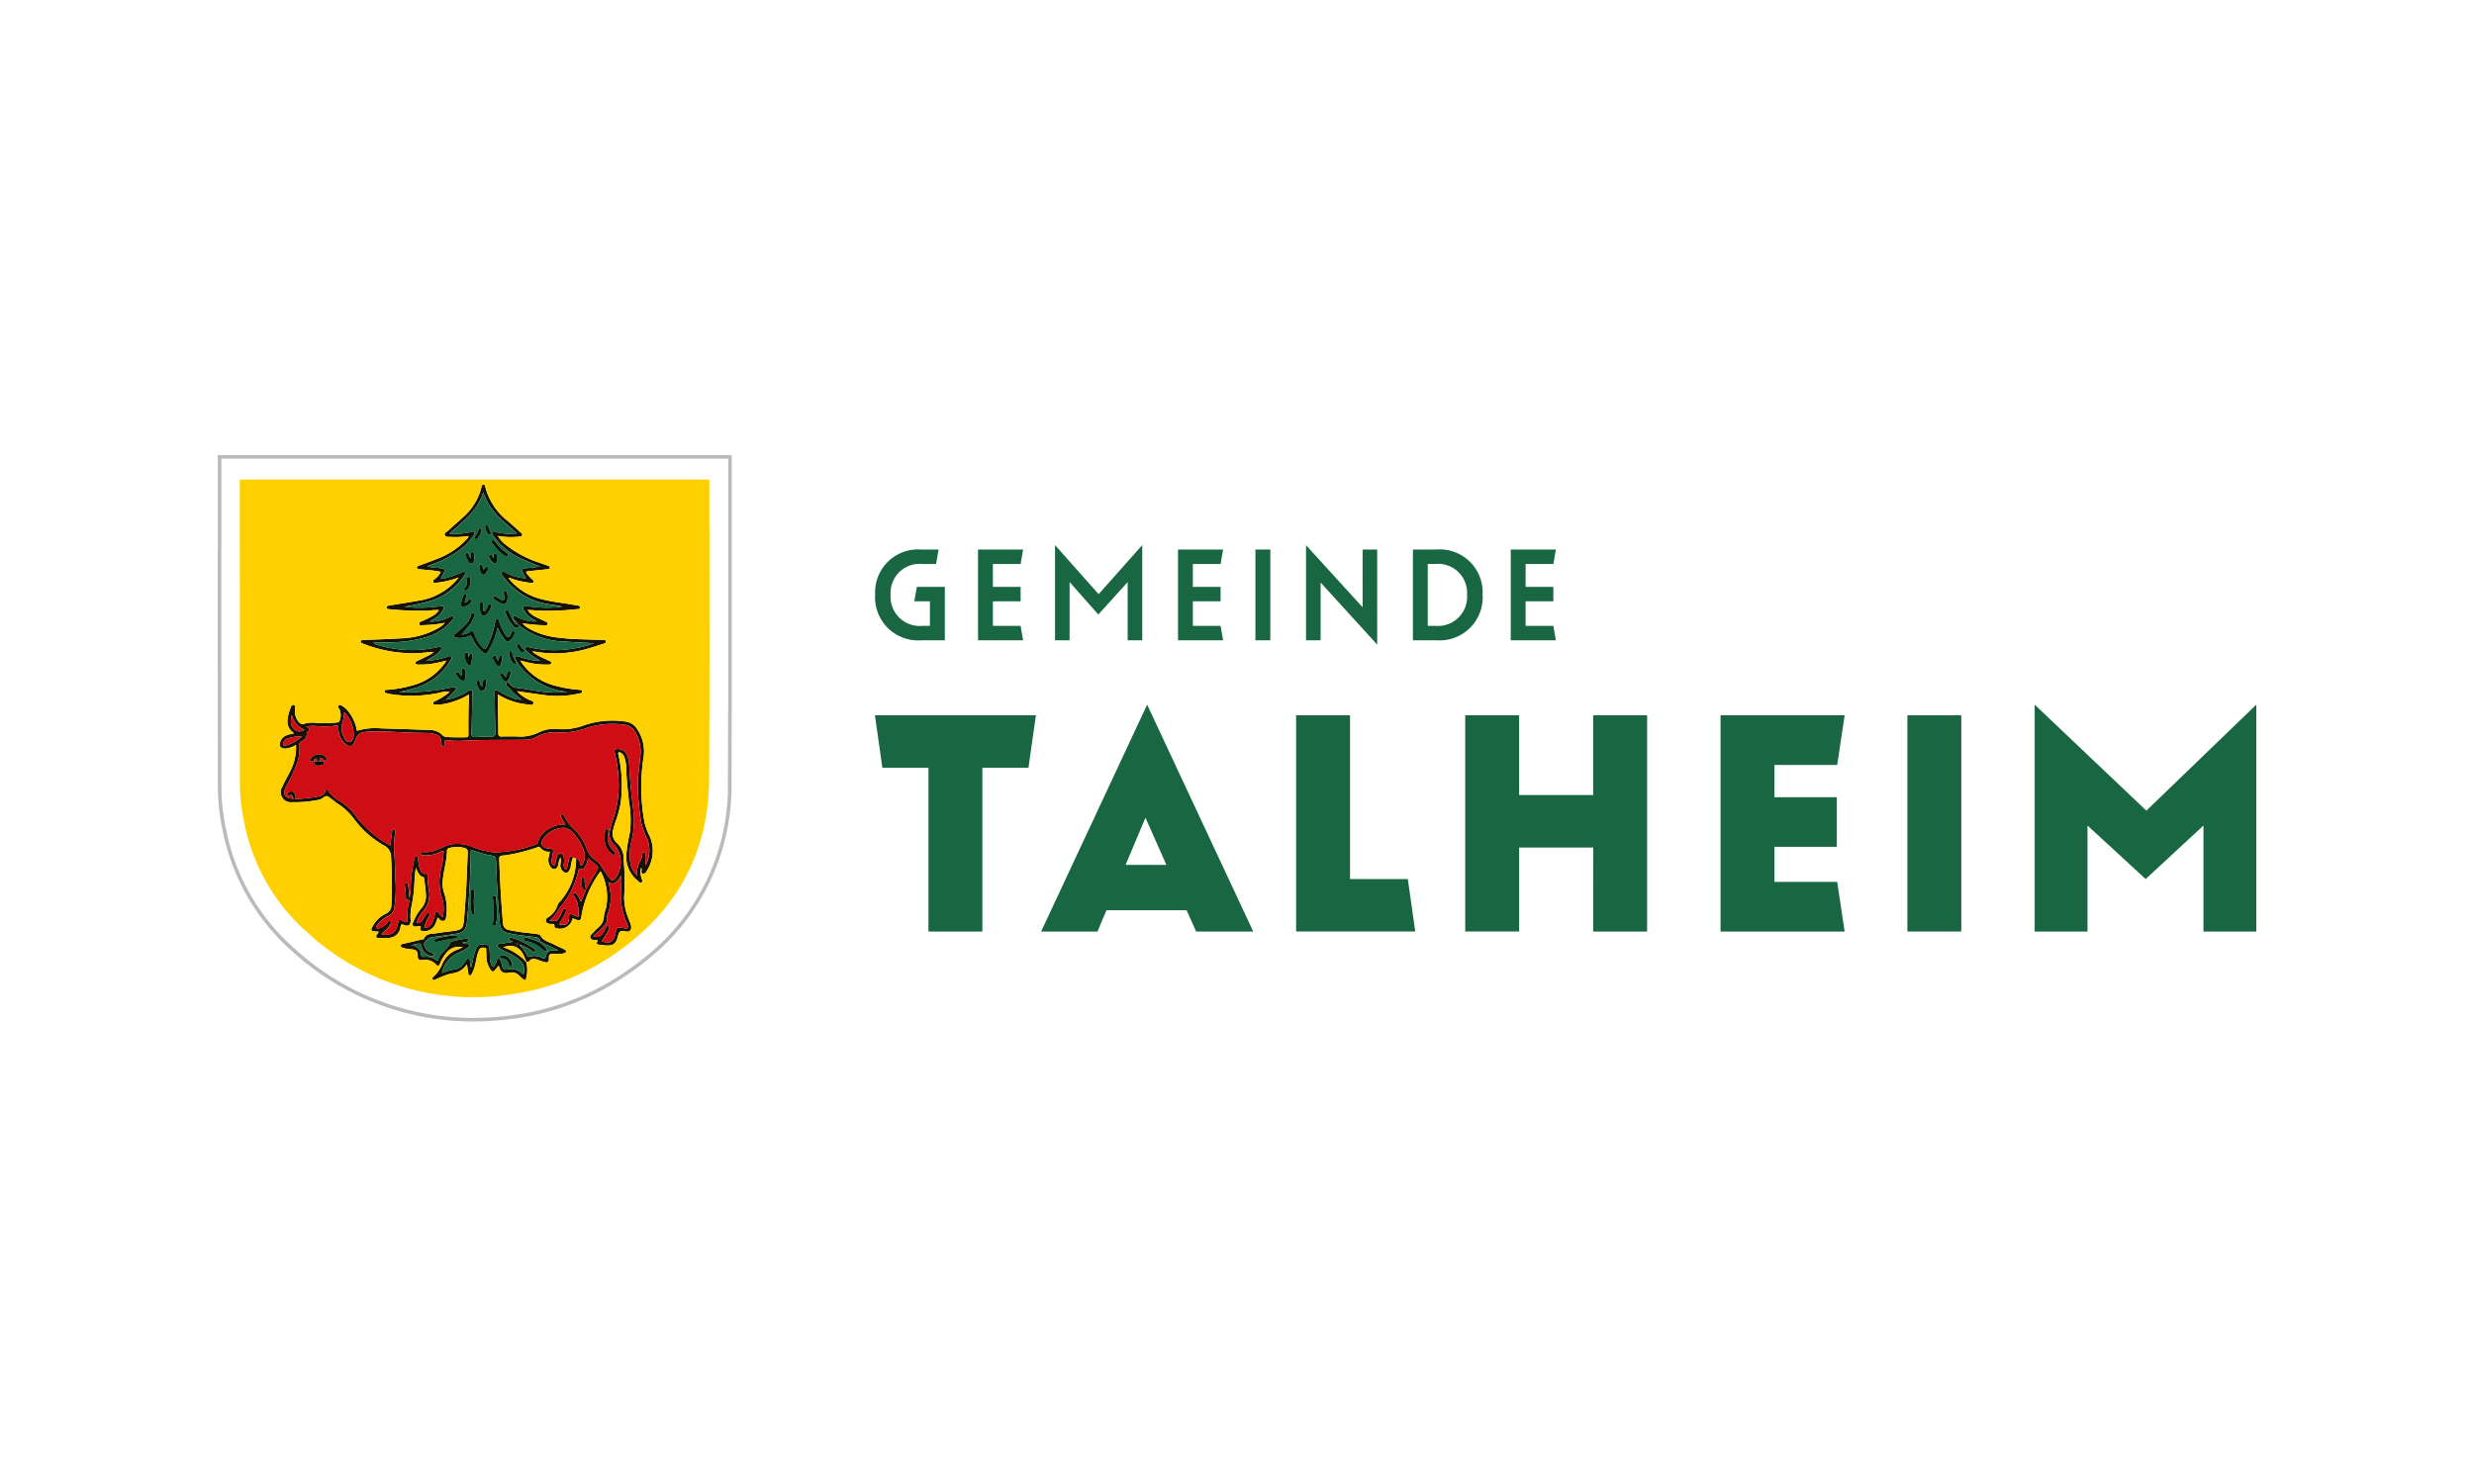 <?xml version="1.0" encoding="UTF-8"?>
<svg xmlns="http://www.w3.org/2000/svg" xmlns:xlink="http://www.w3.org/1999/xlink" width="250" height="150" viewBox="0 0 250 150">
  <defs>
    <clipPath id="clip-path">
      <rect id="Rechteck_2154" data-name="Rechteck 2154" width="206" height="57.25" fill="none"></rect>
    </clipPath>
  </defs>
  <g id="Logo-Gemeinde-Talheim" transform="translate(-10265 -772)">
    <rect id="Rechteck_2151" data-name="Rechteck 2151" width="250" height="150" transform="translate(10265 772)" fill="#fff"></rect>
    <g id="Gruppe_1605" data-name="Gruppe 1605" transform="translate(10287 818)">
      <g id="Gruppe_1604" data-name="Gruppe 1604" transform="translate(0 0)" clip-path="url(#clip-path)">
        <path id="Pfad_20257" data-name="Pfad 20257" d="M51.587.362V18.616q0,1.6,0,3.2v4.166h-.012c-.005,2.358-.007,4.719-.02,7.072a21.945,21.945,0,0,1-8.238,17.582h0a28.832,28.832,0,0,1-2.39,1.773A26.053,26.053,0,0,1,29.917,56.6a30.485,30.485,0,0,1-4.13.287A26.623,26.623,0,0,1,7.753,49.868,21.46,21.46,0,0,1,.825,37.724a20.91,20.91,0,0,1-.451-4.159Q.366,21.684.362,9.8H.371V.362ZM51.949,0H.009V9.441h0L0,9.8l0,9.378L.012,33.566A21.1,21.1,0,0,0,.471,37.8,21.852,21.852,0,0,0,7.514,50.139,27.046,27.046,0,0,0,25.787,57.25a31.056,31.056,0,0,0,4.179-.29,26.411,26.411,0,0,0,11.159-4.251,29.529,29.529,0,0,0,2.381-1.762l.041-.018.033-.043a22.345,22.345,0,0,0,8.337-17.833q.015-2.723.017-5.455l0-1.256h0l.012-.362V0Z" transform="translate(0 0)" fill="#bababa"></path>
        <path id="Pfad_20258" data-name="Pfad 20258" d="M33.553,52.328a3.2,3.2,0,0,1,.038,1.569c-.064.358-.14.382-.412.16a2.043,2.043,0,0,1-.258-.235,1.038,1.038,0,0,0-1.074-.357c-.627.115-.876-.072-1.064-.71-.135.159-.262.3-.379.445-.159.2-.282.159-.429-.025a2.386,2.386,0,0,1-.44-1.458,3.135,3.135,0,0,0-.015-.388c-.024-.136.085-.353-.137-.386s-.465-.049-.591.236a5.8,5.8,0,0,0-.3,1.08,4.623,4.623,0,0,1-.39,1.252c-.054.1-.1.23-.246.213-.163-.018-.139-.161-.156-.271-.037-.238-.073-.476-.127-.831a2.085,2.085,0,0,1-1.619.922,9.715,9.715,0,0,0-1.514.585c-.12.049-.245.136-.34-.021-.085-.14.055-.209.128-.286a3.6,3.6,0,0,0,.82-1.17,2.588,2.588,0,0,1,1.592-1.538c.143-.055.277-.128.5-.232a1.618,1.618,0,0,0-1.614.524,3.761,3.761,0,0,0-.655,1.092c-.109.261-.212.381-.451.1a1.468,1.468,0,0,0-1.316-.42c-.342.022-.53-.035-.507-.453.025-.432-.16-.592-.609-.635a3.2,3.2,0,0,1-.875-.15c-.106-.041-.239-.072-.235-.22s.135-.16.251-.186c.617-.141,1.233-.284,1.847-.434.083-.02.206.012.247-.083.264-.6.844-.468,1.313-.558.6-.114,1.206-.148,1.806-.247.748-.123.844-.281.917-1.041.217-2.271.3-4.548.39-6.827.013-.356-.124-.468-.432-.521a2.893,2.893,0,0,0-1.345.009c-.14.043-.308.057-.311.279-.015,1.041-.358,2.036-.434,3.069a3.131,3.131,0,0,0,.13,1.185,5.061,5.061,0,0,1,.222,2.41c-.032.184-.033.37-.25.434a.423.423,0,0,1-.467-.2c-.032-.039-.069-.074-.128-.136-.085.222-.152.423-.238.616a1.17,1.17,0,0,1-1.345.743c-.151-.022-.259-.075-.191-.248.113-.288-.055-.263-.24-.227a.852.852,0,0,1-.266.042c-.221-.035-.364-.126-.239-.394a4.929,4.929,0,0,1,.833-1.436,1.886,1.886,0,0,0,.467-1.5c-.013-.5-.106-1-.167-1.5-.008-.06-.03-.161-.063-.169-.437-.1-.566-.482-.784-.938-.049.458-.1.8-.119,1.136a15.255,15.255,0,0,1-.36,3,4.984,4.984,0,0,0-.033,1.161c-.012.508-.226.66-.694.467-.208-.086-.268-.071-.326.161a1.239,1.239,0,0,1-1.375,1.143c-.245.017-.492.02-.737.025-.115,0-.249.026-.324-.084-.1-.141.049-.235.1-.345a2.2,2.2,0,0,1,.135-.214c-.093-.007-.154-.014-.214-.016-.62-.024-.669-.109-.352-.635a2.9,2.9,0,0,1,1.267-1.169.922.922,0,0,0,.565-.878A43.764,43.764,0,0,0,19.9,41.78a1.291,1.291,0,0,0-.775-1.215,9.733,9.733,0,0,1-2.967-2.648,6.4,6.4,0,0,0-1.791-1.639,10.237,10.237,0,0,0-.86-.645c-.269-.122-.557.286-.894.347a12.641,12.641,0,0,1-2.741.243,1.016,1.016,0,0,1-.967-1.554c.232-.531.535-1.032.79-1.555a5.177,5.177,0,0,0,.6-2.683,2.394,2.394,0,0,1-1.069.374c-.515-.008-.7-.281-.493-.76.188-.439.529-.638,1.3-.761.024-.059-.009-.092-.053-.126a1.369,1.369,0,0,1-.542-1.222,4.324,4.324,0,0,1,.352-1.342c.047-.12.125-.251.282-.209s.154.188.148.321a1.717,1.717,0,0,0,.361,1.417.5.5,0,0,0,.575.161,3.055,3.055,0,0,1,1.232-.079,10.427,10.427,0,0,0,2.093-.054.212.212,0,0,0,.219-.169,1.416,1.416,0,0,0-.062-1.233c-.066-.1-.151-.2-.035-.309s.227-.024.324.027a2.113,2.113,0,0,1,.689.616A4.268,4.268,0,0,1,16.459,29a6.473,6.473,0,0,1,2.458-.241q2.467.07,4.933.164a1.739,1.739,0,0,1,1.256.524.591.591,0,0,0,.413.181c.647.048,1.294.042,1.941.029.2,0,.263-.063.262-.268-.007-1.334-.009-2.668.069-4.055a7.892,7.892,0,0,1-2.248.906,4.649,4.649,0,0,1-1.077.122c-.114,0-.258.034-.3-.107-.052-.172.114-.21.221-.268a6.178,6.178,0,0,0,1.287-.786c.036-.033.067-.074.135-.15a2.909,2.909,0,0,0-.964.1,13.324,13.324,0,0,1-5.166.116.4.4,0,0,1-.113-.026c-.112-.066-.326-.007-.319-.214s.206-.156.331-.169a12.033,12.033,0,0,0,2.993-.605,5.761,5.761,0,0,0,2.93-2.34,15.558,15.558,0,0,1-1.754.358,9.906,9.906,0,0,1-1.086.038c-.119,0-.252,0-.284-.14s.107-.19.208-.239c.382-.189.769-.366,1.149-.56a2.024,2.024,0,0,0,.469-.337c-.541.014-1.065.1-1.6.131a14.036,14.036,0,0,1-5.538-.97c-.1-.037-.252-.068-.222-.224s.189-.143.315-.148c1.229-.052,2.46-.079,3.688-.162a8.119,8.119,0,0,0,3.85-1.049,2.434,2.434,0,0,0,.646-.525,11.681,11.681,0,0,1-2.193.237c-.141.014-.342.1-.4-.109s.163-.233.287-.3a10.793,10.793,0,0,0,1.209-.609,1.735,1.735,0,0,0,.5-.5,5.418,5.418,0,0,0-1.066.059,32.546,32.546,0,0,1-3.959-.152c-.12-.011-.253-.014-.264-.167-.013-.183.154-.189.272-.209.968-.164,1.94-.308,2.906-.482A6.359,6.359,0,0,0,26.745,13.5a8.474,8.474,0,0,1-2.118.522c-.161.012-.365.128-.456-.068-.084-.18.132-.254.237-.354a1.935,1.935,0,0,0,.517-.664,9.278,9.278,0,0,0-1.408-.183c-.256-.038-.515-.056-.773-.079-.109-.009-.215-.028-.228-.158s.109-.168.2-.2c.579-.221,1.166-.421,1.739-.656a7.762,7.762,0,0,0,3.084-2.021c.071-.083.188-.147.171-.32a8.06,8.06,0,0,1-1.77.091c-.216-.011-.513.03-.6-.161-.114-.247.2-.351.35-.489.509-.48,1.044-.932,1.556-1.408a5.874,5.874,0,0,0,1.794-2.979c.027-.114.038-.247.189-.253s.175.127.2.24A6.378,6.378,0,0,0,31.7,7.791c.421.365.835.738,1.246,1.114.1.09.273.162.2.336-.062.156-.245.136-.375.147a7.513,7.513,0,0,1-1.628-.017L30.7,9.309a3.209,3.209,0,0,0,.707.819,11.03,11.03,0,0,0,3.6,1.921c.23.087.465.157.692.246.114.045.282.068.248.244-.028.142-.169.127-.285.139-.618.062-1.235.135-1.854.188-.3.025-.282.149-.127.327s.3.316.457.474c.077.08.219.141.167.277-.059.154-.206.119-.336.1a8.434,8.434,0,0,1-1.96-.449c-.069-.025-.133-.091-.238-.034A6.071,6.071,0,0,0,35.136,15.7c1.153.3,2.345.39,3.51.626.141.029.36,0,.356.21s-.22.164-.365.179a26.487,26.487,0,0,1-3.414.154c-.489-.014-.978-.053-1.514-.083a1.93,1.93,0,0,0,.83.712c.335.166.678.318,1.015.481.091.043.2.088.172.223-.033.156-.162.149-.277.135a16.193,16.193,0,0,1-2.253-.2,2.4,2.4,0,0,0,.691.553,7.658,7.658,0,0,0,2.981.9c1.442.184,2.9.164,4.344.233.051,0,.1,0,.155,0,.109,0,.222.014.252.131.041.158-.1.2-.206.234-.6.194-1.2.4-1.811.562a11.7,11.7,0,0,1-5.19.247,1.679,1.679,0,0,0-.243,0,5.662,5.662,0,0,0,1.217.7c.14.066.281.13.419.2.121.061.314.083.281.266s-.219.14-.355.145a7.813,7.813,0,0,1-2.264-.277c-.146-.038-.294-.071-.5-.119a5.871,5.871,0,0,0,3.4,2.5,13.715,13.715,0,0,0,2.554.45c.118.012.29-.029.3.166s-.171.177-.284.2a9.745,9.745,0,0,1-3.625.154c-.87-.111-1.736-.245-2.668-.377a3.673,3.673,0,0,0,1.188.853c.172.1.529.117.451.382-.072.245-.393.117-.594.1a6.871,6.871,0,0,1-3-1.016c0,.16,0,.279,0,.4.02,1.166.054,2.332.054,3.5,0,.3.094.367.373.355.5-.022,1.01-.009,1.516-.006a4.184,4.184,0,0,0,2.208-.413,3.5,3.5,0,0,1,1.967-.329,6.163,6.163,0,0,0,2.654-.405,8.857,8.857,0,0,1,4.218-.346,1.63,1.63,0,0,1,1.155.846,3.948,3.948,0,0,1,.576,2.829,19.671,19.671,0,0,0,.106,6.491,6.091,6.091,0,0,0,.528,1.41A3.682,3.682,0,0,1,46,42.707a1.327,1.327,0,0,1-.12.243c-.144.2-.232.545-.53.492s-.025-.392-.175-.592a1.968,1.968,0,0,0,.057,1.1c.034.132.149.28-.016.382s-.258-.067-.363-.147A3.143,3.143,0,0,1,43.694,41.3a17.687,17.687,0,0,1,.353-2.061,11.37,11.37,0,0,0-.109-3.135c-.116-1.134-.251-2.265-.277-3.405a3.252,3.252,0,0,0-.185-1.027.752.752,0,0,0-.3-.4c-.085-.054-.183-.14-.279-.062-.077.064-.02.173,0,.256a14.272,14.272,0,0,1,.211,4.865,11.749,11.749,0,0,1-.558,1.972c-.065.223-.146.443-.192.67A1.315,1.315,0,0,0,42.79,40.4a2.148,2.148,0,0,1,.626,1.655,25.9,25.9,0,0,1,.042,3.763,5.777,5.777,0,0,0,.469,2.224c.067.182.146.359.2.543.156.5-.061.817-.56.693-.538-.134-.634.083-.741.524-.186.762-.512.957-1.3.895-.168-.013-.333-.062-.5-.063-.344,0-.426-.141-.237-.427-.038-.022-.056-.041-.077-.044-.249-.028-.574.058-.674-.249-.082-.252.2-.395.34-.565s.313-.311.464-.47a1.476,1.476,0,0,0,.573-1.132,1.95,1.95,0,0,1,.171-.672,5.437,5.437,0,0,0-.51-3.869,10.443,10.443,0,0,0-1.905,4.37c-.053.623-.151.685-.74.449-.058-.023-.118-.04-.18-.06a1.284,1.284,0,0,1-1.761.949c-.033-.016-.085-.052-.082-.07.08-.461-.285-.27-.474-.319-.168-.043-.332-.078-.384-.272s.08-.3.225-.4a2.194,2.194,0,0,0,.964-1.269.464.464,0,0,1,.121-.191,6.523,6.523,0,0,0,1.741-4.466c.3.018.376.212.4.468.007.081.025.2.135.2.088.006.12-.09.152-.157a1.591,1.591,0,0,0,.138-1.2,4.975,4.975,0,0,0-.905-1.66,1.826,1.826,0,0,0-1.083-.769,2.6,2.6,0,0,0-2.258,1.259.52.52,0,0,0,.332.765,1.189,1.189,0,0,0,.34.063c.442.036.482.088.4.529a4.614,4.614,0,0,0-.121.723c-.006.172.043.424.233.441s.115-.243.18-.37a.555.555,0,0,0,.029-.112c.076-.287.046-.668.468-.7.236-.015.394.408.348.855-.007.064-.018.128-.028.193a.583.583,0,0,0,.041.379c.036.066.07.157.156.156s.119-.093.137-.167q.1-.432.191-.867c.061-.294.2-.329.42-.139a2.688,2.688,0,0,0-.239.93c-.117.447-.315.665-.572.605a.816.816,0,0,1-.482-.845,1.908,1.908,0,0,0,.015-.7,2.139,2.139,0,0,0-.209.715c-.067.219-.154.437-.411.455-.232.016-.364-.16-.47-.349a1.243,1.243,0,0,1-.071-.977,4.291,4.291,0,0,0,.068-.43,1.044,1.044,0,0,1-.955-.411c-.1-.152-.228-.049-.345-.012a18,18,0,0,1-2.956.757c-.077.01-.152.029-.23.035-.626.054-.627.054-.6.671.079,2.069.191,4.135.373,6.2a.7.7,0,0,0,.58.673,17.01,17.01,0,0,0,2.067.311c.254.041.512.062.766.1.14.023.314.044.382.168.3.545.886.629,1.361.888.327.179.676.319,1.013.482.09.043.206.077.2.206,0,.151-.136.18-.241.215a2.9,2.9,0,0,1-.963.035c-.445,0-.549.064-.528.5.018.39-.18.41-.453.342-.224-.056-.44-.146-.658-.224-.319-.114-.631-.176-.885.13-.1.12-.208.049-.316.038a.139.139,0,0,0-.063-.169c-.378-1.2-1.135-1.668-2.236-1.279a5.658,5.658,0,0,1,2.176,1.332c.042.038.048.119.13.109m6.056-7.3c.386-.671.77-1.344,1.16-2.012a.24.24,0,0,0-.017-.314A9.571,9.571,0,0,0,39.8,41.9a2.113,2.113,0,0,1-.29.827c-.087.134-.214.295-.361.255-.306-.083-.306.106-.345.3a3.023,3.023,0,0,1-.094.335,8.477,8.477,0,0,1-1.584,3.066c-.4.461-.631,1.1-1.22,1.493.765.1.773.1,1.083-.47.1-.192.195-.393.29-.591.05-.1.122-.177.243-.121.1.049.095.154.062.237a4.02,4.02,0,0,1-.206.459c-.156.293-.321.58-.487.879.783.12.992-.043,1-.781,0-.274.109-.311.337-.217a1.81,1.81,0,0,0,.616.226c0-.191.014-.361,0-.526a2.93,2.93,0,0,0-.381-1.479c-.077-.108-.277-.2-.112-.34s.3.023.382.147c.133.2.231.432.358.678l.528-1.25Zm-4.665,5.354.007.006a.409.409,0,0,0-.376-.5c-.293-.049-.589-.083-.883-.129a12.919,12.919,0,0,1-2.027-.32.925.925,0,0,1-.753-.791c-.2-2.076-.324-4.156-.389-6.24-.022-.712-.012-.71-.7-.822a4.441,4.441,0,0,1-.528-.127c-.432-.125-.862-.258-1.313-.394-.01.087-.023.148-.024.209q-.051,3.556-.39,7.1c-.07.713-.294,1.011-1.064,1.147-.839.148-1.687.243-2.531.362-.246.035-.778.525-.732.689a1.1,1.1,0,0,0,.767.894c.121.031.248.046.218.2s-.18.133-.287.114a1.27,1.27,0,0,1-.886-.744c-.1-.172-.047-.464-.256-.513a1.483,1.483,0,0,0-.6.107c-.1.022-.194.059-.291.091a.977.977,0,0,1,1.046.946c.017.182.121.2.264.193a1.8,1.8,0,0,1,1.248.327c.1.077.178.061.207-.049.19-.722.968-1.03,1.206-1.719.017-.049.094-.088.152-.109a9.617,9.617,0,0,1,1.481-.293.163.163,0,0,1,.2.136c.022.117-.059.169-.15.19-.136.033-.276.049-.419.073.094.172.255.1.387.123.1.014.219.01.264.124.054.138-.051.212-.146.285a5.8,5.8,0,0,1-1.1.575,2.894,2.894,0,0,0-1.505,1.983,5.4,5.4,0,0,1,1.262-.382,1.231,1.231,0,0,0,.878-.507c.12-.152.231-.311.347-.467.056-.075.122-.15.225-.106a.215.215,0,0,1,.119.187c.028.213.062.425.11.744.06-.242.093-.378.128-.513a7.075,7.075,0,0,1,.371-1.382c.261-.535.481-.505,1.033-.444.371.041.328.413.355.688.023.244.017.492.024.738a1.719,1.719,0,0,0,.185.668c.075.162.162.186.273.025a1.648,1.648,0,0,0,.239-.528c.024-.093.055-.177.162-.19s.168.076.2.156a2.489,2.489,0,0,1,.177.55c.046.309.223.449.505.4a1.6,1.6,0,0,1,1.586.482c.007.009.045-.011.063-.016a1.314,1.314,0,0,0-.552-1.552,7.049,7.049,0,0,0-1.091-.657,3.662,3.662,0,0,1-.815-.445c-.092-.072-.2-.14-.154-.282.042-.117.155-.116.259-.131.41-.059.82-.124,1.287-.2-.122-.059-.19-.088-.256-.125-.086-.047-.148-.115-.1-.219a.168.168,0,0,1,.233-.077,8.3,8.3,0,0,1,2.258,1.1c.093.073.188.169.091.294s-.2.038-.3-.035a3.456,3.456,0,0,0-1.12-.6c-.033-.046-.095-.076-.126-.035-.043.056.042.067.071.1a3.461,3.461,0,0,1,.678.933c.039.08.067.247.2.18A1.635,1.635,0,0,1,35.256,52c.181.069.231.005.277-.175.13-.513.329-.639.862-.613a.668.668,0,0,0,.413-.031c-.441-.208-.841-.408-1.25-.584-.2-.085-.364-.276-.614-.217m-3.3-26.357-.006.007c.056.03.139.047.162.094a1.026,1.026,0,0,0,.914.543c.718.088,1.427.24,2.144.337a11.009,11.009,0,0,0,2.875.067,6.931,6.931,0,0,1-5.191-3.153l-.041-.109c-.022-.093-.143-.17-.067-.277s.207-.083.32-.051c.3.086.589.2.891.258a3.533,3.533,0,0,0,1.338.161,5.179,5.179,0,0,1-1.334-.917c-.091-.1-.235-.209-.159-.365s.249-.092.38-.061a11.23,11.23,0,0,0,4.579.112,9.394,9.394,0,0,0,1.962-.52c-1.089-.061-2.072-.093-3.05-.176a7.462,7.462,0,0,1-4.509-1.625l-.091-.1c-.129-.145-.264-.284-.384-.436-.083-.106-.235-.224-.122-.37s.26-.012.374.054a4,4,0,0,0,1.935.456c-.049-.131-.149-.141-.223-.182a2.423,2.423,0,0,1-1.007-.939c-.061-.111-.156-.229-.088-.361.078-.152.231-.076.35-.067.361.03.718.083,1.079.111a11.11,11.11,0,0,0,2.524-.064c-.38-.088-.761-.148-1.141-.211a6.885,6.885,0,0,1-4.742-2.718c-.113-.158-.371-.323-.227-.525.164-.232.371.026.543.09a5.159,5.159,0,0,0,1.923.51l.015.044c0-.007.007-.017,0-.02a.132.132,0,0,0-.026-.019c-.109-.19-.225-.375-.324-.57-.13-.259-.119-.438.245-.463.469-.033.936-.1,1.5-.164-.6-.248-1.113-.447-1.614-.674a7.027,7.027,0,0,1-2.968-2.245c-.119-.168-.379-.354-.227-.566.138-.191.379.042.579.038a.5.5,0,0,1,.075.021,5.644,5.644,0,0,0,1.8.071c-.686-.657-1.39-1.19-1.992-1.834a6.528,6.528,0,0,1-1.4-2.323c-.571,1.875-2.029,2.938-3.408,4.177A6.394,6.394,0,0,0,27.978,8.9c.114-.03.242-.091.327.011.1.125-.007.24-.074.348a5.263,5.263,0,0,1-.987,1.143A10.6,10.6,0,0,1,24,12.2c-.14.055-.314.064-.427.217.518.059,1.006.122,1.5.166.244.022.272.147.215.343a4.17,4.17,0,0,1-.365.679.141.141,0,0,0-.028.017s0,.014,0,.021l.019-.044a.843.843,0,0,0,.456-.028,8.425,8.425,0,0,0,1.646-.567c.106-.049.235-.171.352-.035s-.01.265-.088.376a6.475,6.475,0,0,1-3.35,2.523,23.75,23.75,0,0,1-2.671.593,10.581,10.581,0,0,0,1.118.094,14.94,14.94,0,0,0,2.517-.151c.108-.015.245-.067.319.059s-.008.224-.062.327a2.125,2.125,0,0,1-.693.773c-.18.122-.369.232-.644.4A4.285,4.285,0,0,0,25.83,17.5c.114-.068.253-.21.377-.058s-.036.264-.121.37a5.1,5.1,0,0,1-2.325,1.623,12.558,12.558,0,0,1-3.812.619c-.6.022-1.2,0-1.794,0,.019.131.033.155.053.161a11.957,11.957,0,0,0,5.011.566,11.288,11.288,0,0,0,1.451-.247c.1-.024.218-.049.29.048.088.121,0,.223-.075.312a3.212,3.212,0,0,1-.741.621,2.862,2.862,0,0,0-.666.427,8.38,8.38,0,0,0,2.069-.41c.142-.041.309-.169.433-.026s-.029.29-.1.416a6.046,6.046,0,0,1-3.2,2.639,15.32,15.32,0,0,1-1.944.519.735.735,0,0,0,.2.032,22.774,22.774,0,0,0,5.086-.488c.146-.022.321-.136.42.048s-.094.274-.182.389a7.54,7.54,0,0,1-.841.809,5.676,5.676,0,0,0,2.2-.835c.126-.074.251-.23.417-.125.145.092.078.262.076.4-.02,1.308-.035,2.616-.078,3.924-.011.335.094.419.412.4.529-.037,1.062-.046,1.592-.04.316,0,.417-.1.407-.425-.041-1.321-.056-2.642-.073-3.963,0-.355.085-.407.384-.228a7.706,7.706,0,0,0,1.279.646,2.192,2.192,0,0,0,1.047.232,7.92,7.92,0,0,1-1.239-1.161c-.171-.163-.482-.349-.188-.669m5.875,14.451c-.153-.256-.276-.452-.39-.653-.067-.119-.188-.266,0-.364.162-.083.22.089.282.193a4.215,4.215,0,0,0,.784,1.1,5.409,5.409,0,0,1,1.477,2.2,2.266,2.266,0,0,0,.836,1.087,2.375,2.375,0,0,1,.664.7c.257.4.539.791.821,1.177.14.193.311.268.516.062a2.726,2.726,0,0,0,.009-3.385,1.431,1.431,0,0,1-.506-1.533,6.6,6.6,0,0,1,.223-.86,10.2,10.2,0,0,0,.645-4.187,13.751,13.751,0,0,0-.367-2.724c-.094-.385-.022-.46.377-.445a.932.932,0,0,1,.821.564,2.424,2.424,0,0,1,.251,1.009c.067,1.423.2,2.84.369,4.255a8.918,8.918,0,0,1-.152,3.544,5.206,5.206,0,0,0-.135,1.89,2.207,2.207,0,0,0,.753,1.546,2.038,2.038,0,0,1,.275-1.466,1.933,1.933,0,0,0,.208-.663c.014-.115,0-.255.167-.251.2,0,.156.173.159.291.007.348,0,.7,0,1.042a3.149,3.149,0,0,0,.194-2.631,8.059,8.059,0,0,1-.627-1.706,27.539,27.539,0,0,1-.353-3.668c-.009-1.027.179-2.036.27-3.053a3.928,3.928,0,0,0-.447-2.289,1.407,1.407,0,0,0-1.083-.861,8.652,8.652,0,0,0-3.8.285,7.488,7.488,0,0,1-3.19.474,3.77,3.77,0,0,0-2.014.479,2.391,2.391,0,0,1-1.153.275c-1.969.029-3.939-.011-5.908.079a9.443,9.443,0,0,1-1.94-.042c-.279-.046-.253.114-.253.291,0,.117.067.3-.127.311-.217.016-.174-.177-.188-.311-.067-.626-.214-.788-.828-.941a2.412,2.412,0,0,0-.537-.069c-.673-.014-1.347-.025-2.02-.048-1.282-.043-2.563-.162-3.845-.095-.624.033-1.224.028-1.485.883-.225.738-.681.746-1.2.16a2.022,2.022,0,0,1-.492-1.4c0-.188-.025-.291-.256-.253a6.713,6.713,0,0,1-1.779.06,5.218,5.218,0,0,0-1.271.032c.443.151.455.32.2.531a.243.243,0,0,0-.082.164.913.913,0,0,1-.556.823.331.331,0,0,0-.2.368,4.477,4.477,0,0,1-.212,1.72,15.676,15.676,0,0,1-1.156,2.494c-.371.775-.118,1.172.82,1.211-.219-.088-.056-.482-.42-.35-.106.038-.222.043-.263-.08-.048-.147.08-.2.187-.246a.412.412,0,0,1,.475.01.626.626,0,0,1,.145.694,19.179,19.179,0,0,0,2.156-.23c.37-.083.773-.128.9-.608.055-.2.221-.163.306,0A2.893,2.893,0,0,0,14.712,36.1a5.469,5.469,0,0,1,1.519,1.371,10.565,10.565,0,0,0,1.662,1.792A9.535,9.535,0,0,0,19.852,40.6c.009-.159.009-.262.022-.364q.063-.54.133-1.079c.015-.112.067-.211.2-.183.1.021.134.114.124.214s-.03.2-.039.308a8.349,8.349,0,0,0-.083,1.742c.124,1.054.072,2.116.16,3.174a12.173,12.173,0,0,1-.118,2.319,1.079,1.079,0,0,1-.654,1.006,2.578,2.578,0,0,0-1.09.912c-.056.078-.172.162-.1.269.063.091.2.07.29.051a1.806,1.806,0,0,0,.773-.492c.1-.088.142-.361.333-.225s.016.327-.07.476a2.376,2.376,0,0,1-.5.541c-.1.091-.2.183-.324.3,1.1.141,1.454-.088,1.678-1.046.115-.492.118-.5.605-.253.245.124.39.129.379-.207a4.557,4.557,0,0,1,.148-1.691c.028-.08.079-.268-.043-.264-.371.014-.255-.242-.274-.424-.033-.322-.056-.645-.093-.967-.017-.143-.078-.319.12-.346s.2.164.214.3c.057.428.1.857.118,1.292a8.117,8.117,0,0,0,.12-.957,14.749,14.749,0,0,1,.382-3.074c.036-.124.047-.28.224-.26s.164.178.165.3a2.946,2.946,0,0,0,.2,1.062c.091.233.215.454.531.416.177-.021.23.074.214.233a8.04,8.04,0,0,0,.125,1.389,2.482,2.482,0,0,1-.547,2.131,3.276,3.276,0,0,0-.682,1.208.6.6,0,0,0,.639-.33,4.938,4.938,0,0,1,.287-.461c.075-.118.146-.285.322-.172.158.1.03.233-.018.342a4.14,4.14,0,0,0-.471,1.094.737.737,0,0,0,.8-.447,4.013,4.013,0,0,0,.275-.886c.025-.106.03-.248.18-.27.125-.018.173.1.239.172a1.654,1.654,0,0,0,.366.408,3.7,3.7,0,0,0-.087-2.054,5.3,5.3,0,0,1-.061-2.865,8.59,8.59,0,0,0,.254-1.8,1.471,1.471,0,0,0-.529.185,3.226,3.226,0,0,1-1.514.261c-.13-.012-.285-.022-.27-.2.014-.161.151-.146.272-.129a2.971,2.971,0,0,0,1.539-.307c.359-.146.705-.33,1.075-.438a4.007,4.007,0,0,1,2.393.242,8.291,8.291,0,0,0,2.136.531,12.1,12.1,0,0,0,4.24-.821.276.276,0,0,0,.219-.238,1.555,1.555,0,0,1,.542-.917,3.02,3.02,0,0,1,2.195-.842m2.819,11.276a.711.711,0,0,0,.991-.308c.115-.187.2-.389.308-.583.049-.093.1-.2.232-.14s.107.169.074.269a1.674,1.674,0,0,1-.141.319c-.195.327-.4.651-.6.981.846.271,1.175.085,1.368-.751.168-.727.168-.727.882-.578.025.006.05.013.076.017.254.042.382-.033.285-.311-.047-.134-.1-.266-.152-.4a6.724,6.724,0,0,1-.51-3.184,13.875,13.875,0,0,0,.009-1.438c-.345.46-.557,1.065-1.316.665a4.749,4.749,0,0,1-.02,3.153.719.719,0,0,0-.083.336c.095.587-.31.924-.639,1.287a8.692,8.692,0,0,1-.761.664M15.173,27.115a4.3,4.3,0,0,1-.206,1.15,1.741,1.741,0,0,0,.132,1.28c.129.276.279.666.62.592s.41-.471.409-.8a3.26,3.26,0,0,0-.955-2.219M10.9,29.578a4.356,4.356,0,0,0-1.4.175.7.7,0,0,0-.413.33c-.052.1-.144.208-.08.324s.214.088.316.065a4.124,4.124,0,0,0,1.58-.894M9.882,27.4c-.2.756-.1,1.2.3,1.492a.755.755,0,0,0,.959,0,2.054,2.054,0,0,1-1.259-1.5M32.753,50.557c-.05-.041-.073-.074-.1-.079a.266.266,0,0,0-.1.025c.024.025.044.059.073.07s.063-.007.126-.016m.467-24.625c-.007-.007-.012-.02-.02-.021s-.015.01-.023.017.012.02.02.02.015-.01.023-.016m-7.951.018.024-.018c-.007-.008-.013-.02-.02-.021s-.016.011-.023.017l.02.022" transform="translate(-2.388 -1.136)" fill="#161205"></path>
        <path id="Pfad_20259" data-name="Pfad 20259" d="M48.386,55.034c-.218-.19-.359-.155-.42.139s-.124.579-.191.867c-.017.075-.045.167-.137.167s-.12-.091-.156-.156a.583.583,0,0,1-.041-.379c.01-.064.022-.128.028-.193.046-.447-.112-.87-.348-.855-.421.028-.391.408-.467.7a.607.607,0,0,1-.03.112c-.064.127.014.387-.179.37s-.239-.269-.234-.441a4.616,4.616,0,0,1,.122-.723c.086-.442.047-.493-.4-.529a1.194,1.194,0,0,1-.34-.063.52.52,0,0,1-.332-.765,2.6,2.6,0,0,1,2.258-1.259,1.826,1.826,0,0,1,1.083.769,4.975,4.975,0,0,1,.905,1.66,1.591,1.591,0,0,1-.138,1.2c-.032.067-.064.163-.152.157-.111-.007-.129-.122-.135-.2-.02-.256-.1-.45-.4-.468l-.3-.106" transform="translate(-12.471 -14.351)" fill="#ce0d14"></path>
        <path id="Pfad_20260" data-name="Pfad 20260" d="M37.693,47.7a3.023,3.023,0,0,0-2.195.842,1.561,1.561,0,0,0-.543.918.273.273,0,0,1-.219.237,12.091,12.091,0,0,1-4.24.822,8.324,8.324,0,0,1-2.135-.531,4.007,4.007,0,0,0-2.393-.242c-.369.108-.716.293-1.075.438a2.976,2.976,0,0,1-1.54.308c-.119-.017-.258-.032-.271.128-.015.179.14.188.269.2a3.23,3.23,0,0,0,1.515-.262,1.466,1.466,0,0,1,.529-.185,8.59,8.59,0,0,1-.254,1.8,5.287,5.287,0,0,0,.061,2.865A3.7,3.7,0,0,1,25.29,57.1a1.639,1.639,0,0,1-.366-.408c-.067-.075-.115-.19-.24-.171-.149.022-.154.164-.179.27a3.989,3.989,0,0,1-.276.886.737.737,0,0,1-.8.447,4.187,4.187,0,0,1,.471-1.094c.048-.109.176-.24.018-.342-.177-.113-.247.054-.323.172a5.094,5.094,0,0,0-.287.461.6.6,0,0,1-.639.33,3.273,3.273,0,0,1,.682-1.209,2.479,2.479,0,0,0,.547-2.131,8.031,8.031,0,0,1-.125-1.388c.017-.159-.038-.255-.214-.233-.316.038-.44-.183-.531-.416a2.935,2.935,0,0,1-.2-1.063c0-.126.009-.285-.165-.3s-.188.136-.224.26a14.706,14.706,0,0,0-.382,3.074,8.136,8.136,0,0,1-.12.957c-.015-.435-.062-.864-.118-1.292-.019-.139-.022-.329-.214-.3s-.137.2-.12.346c.037.321.059.644.093.966.019.182-.1.439.274.425.122-.005.07.184.042.264a4.584,4.584,0,0,0-.148,1.691c.012.336-.133.332-.379.208-.487-.246-.49-.24-.606.253-.224.958-.575,1.188-1.678,1.046.127-.118.226-.21.325-.3a2.372,2.372,0,0,0,.5-.541c.086-.148.269-.332.07-.476s-.227.136-.333.225a1.808,1.808,0,0,1-.773.492c-.093.019-.227.039-.29-.051-.075-.106.04-.19.1-.269a2.588,2.588,0,0,1,1.09-.912,1.076,1.076,0,0,0,.653-1.006,12.241,12.241,0,0,0,.119-2.319c-.088-1.059-.036-2.121-.161-3.174a8.4,8.4,0,0,1,.083-1.742c.009-.1.028-.2.039-.308a.177.177,0,0,0-.125-.214c-.131-.027-.183.071-.2.184q-.07.539-.133,1.078c-.012.1-.013.206-.022.364a9.53,9.53,0,0,1-1.959-1.336A10.531,10.531,0,0,1,16.4,46.7a5.447,5.447,0,0,0-1.519-1.371A2.911,2.911,0,0,1,13.744,44.3c-.084-.163-.25-.2-.3,0-.13.479-.533.525-.9.608a19.149,19.149,0,0,1-2.155.23.624.624,0,0,0-.146-.694.41.41,0,0,0-.474-.01c-.108.05-.235.1-.187.246.041.122.156.118.263.079.364-.132.2.262.42.35-.938-.038-1.19-.434-.82-1.211a15.635,15.635,0,0,0,1.155-2.494,4.479,4.479,0,0,0,.213-1.721.331.331,0,0,1,.2-.368.915.915,0,0,0,.556-.823.239.239,0,0,1,.082-.164c.255-.211.243-.381-.2-.531a5.258,5.258,0,0,1,1.271-.033,6.737,6.737,0,0,0,1.778-.059c.23-.038.257.064.256.252a2.024,2.024,0,0,0,.493,1.4c.524.586.98.578,1.2-.161.261-.854.86-.849,1.485-.882,1.282-.067,2.563.051,3.845.094.673.022,1.347.034,2.02.048a2.371,2.371,0,0,1,.537.07c.614.153.76.314.828.941.014.133-.029.326.188.31.194-.014.127-.193.127-.311,0-.177-.027-.336.253-.291a9.442,9.442,0,0,0,1.94.042c1.969-.09,3.938-.049,5.908-.078a2.4,2.4,0,0,0,1.152-.275,3.766,3.766,0,0,1,2.014-.479,7.5,7.5,0,0,0,3.19-.474,8.64,8.64,0,0,1,3.8-.285,1.409,1.409,0,0,1,1.083.86,3.93,3.93,0,0,1,.446,2.289c-.091,1.018-.278,2.027-.269,3.053a27.561,27.561,0,0,0,.352,3.669,8.08,8.08,0,0,0,.628,1.705,3.148,3.148,0,0,1-.195,2.631c0-.348,0-.7,0-1.042,0-.119.043-.287-.159-.292-.169,0-.153.136-.167.252a1.912,1.912,0,0,1-.207.662,2.035,2.035,0,0,0-.275,1.466,2.2,2.2,0,0,1-.753-1.546,5.187,5.187,0,0,1,.135-1.889,8.921,8.921,0,0,0,.152-3.545c-.172-1.414-.3-2.831-.369-4.255a2.416,2.416,0,0,0-.251-1.009.93.93,0,0,0-.82-.563c-.4-.016-.472.059-.377.444a13.812,13.812,0,0,1,.367,2.724,10.213,10.213,0,0,1-.645,4.187,6.472,6.472,0,0,0-.223.861,1.43,1.43,0,0,0,.506,1.533,2.726,2.726,0,0,1-.009,3.385c-.206.206-.376.131-.517-.062-.282-.387-.564-.774-.821-1.177a2.374,2.374,0,0,0-.664-.7,2.266,2.266,0,0,1-.836-1.087,5.408,5.408,0,0,0-1.478-2.2,4.22,4.22,0,0,1-.784-1.1c-.062-.1-.119-.275-.281-.192-.19.1-.069.245,0,.363.114.2.237.4.39.653M12.259,41.256c.029.39.173.526.547.473.191-.028.5-.028.482-.265-.017-.283-.316-.061-.474-.13.033-.267.067-.531.412-.224.1.087.209.2.321.049s-.033-.237-.127-.322a.973.973,0,0,0-1.363.1c-.1.091-.266.182-.146.348.107.148.23,0,.347-.028M41.65,49.031a1.9,1.9,0,0,0,.659,1.552c.1.094.208.252.356.122.173-.153-.017-.251-.109-.337a1.752,1.752,0,0,1-.543-1.762,1.446,1.446,0,0,0,.026-.231c.005-.1-.011-.187-.133-.195s-.154.062-.18.161a2.3,2.3,0,0,0-.075.691" transform="translate(-2.559 -10.361)" fill="#ce0d14"></path>
        <path id="Pfad_20261" data-name="Pfad 20261" d="M36.476,18.649a7.462,7.462,0,0,0,4.509,1.625c.978.083,1.962.115,3.05.176a9.394,9.394,0,0,1-1.962.52,11.231,11.231,0,0,1-4.579-.112c-.131-.031-.3-.109-.38.061s.068.261.159.365a5.159,5.159,0,0,0,1.334.916,3.519,3.519,0,0,1-1.338-.16c-.3-.063-.594-.173-.891-.258-.113-.033-.237-.066-.32.051s.046.184.067.277l-.067.06a1.68,1.68,0,0,1-.283-.743c-.028-.1-.07-.172-.174-.173s-.157.083-.146.182a1.87,1.87,0,0,0,.387,1.025.185.185,0,0,0,.238.067c.125-.065.084-.167.038-.264l.048-.045a6.931,6.931,0,0,0,5.191,3.153,11.009,11.009,0,0,1-2.875-.067c-.717-.1-1.426-.249-2.144-.337a1.025,1.025,0,0,1-.914-.543c-.023-.046-.106-.063-.162-.093a2.14,2.14,0,0,0,.372-.837c.016-.1-.005-.188-.106-.219s-.17.045-.2.132a1.811,1.811,0,0,1-.2.495c-.117-.056-.137-.183-.2-.274s-.124-.179-.246-.1a.169.169,0,0,0-.051.24c.141.27.249.585.647.561-.294.32.017.506.188.669a7.92,7.92,0,0,0,1.239,1.161,2.211,2.211,0,0,1-1.047-.232,7.706,7.706,0,0,1-1.279-.646c-.3-.179-.388-.127-.384.228.017,1.321.033,2.642.073,3.963.01.326-.091.429-.406.425-.531-.007-1.063,0-1.592.039-.317.022-.423-.062-.412-.4.043-1.308.059-2.616.078-3.924,0-.135.07-.3-.076-.4-.167-.106-.29.05-.416.125a5.7,5.7,0,0,1-2.2.835,7.54,7.54,0,0,0,.841-.809c.088-.114.277-.211.182-.389s-.274-.07-.42-.048a22.774,22.774,0,0,1-5.086.488.735.735,0,0,1-.2-.032,15.32,15.32,0,0,0,1.944-.519,6.043,6.043,0,0,0,3.2-2.639c.075-.127.232-.266.1-.416s-.29-.015-.433.026a8.346,8.346,0,0,1-2.069.409,2.881,2.881,0,0,1,.666-.426,3.25,3.25,0,0,0,.741-.621c.072-.089.162-.192.074-.312-.072-.1-.192-.072-.29-.048a11.288,11.288,0,0,1-1.451.247,11.957,11.957,0,0,1-5.011-.566c-.02-.007-.034-.03-.053-.161.6,0,1.2.019,1.794,0a12.558,12.558,0,0,0,3.812-.619,5.11,5.11,0,0,0,2.326-1.623c.084-.106.237-.227.12-.371s-.263-.009-.377.059a4.285,4.285,0,0,1-2.016.467c.276-.172.464-.282.644-.4a2.125,2.125,0,0,0,.693-.773c.054-.1.131-.213.062-.327s-.211-.073-.319-.058a14.86,14.86,0,0,1-2.517.15,10.421,10.421,0,0,1-1.118-.093,23.751,23.751,0,0,0,2.671-.593,6.475,6.475,0,0,0,3.35-2.523c.077-.111.215-.228.088-.376s-.245-.013-.352.035a8.434,8.434,0,0,1-1.645.567.846.846,0,0,1-.457.028l.007.006a4.17,4.17,0,0,0,.365-.679c.056-.2.03-.321-.215-.343-.489-.043-.977-.107-1.5-.166.113-.154.287-.162.427-.217a10.6,10.6,0,0,0,3.241-1.8,5.244,5.244,0,0,0,.987-1.143c.067-.108.178-.223.074-.348-.085-.1-.213-.042-.327-.012a6.375,6.375,0,0,1-2.165.172c1.379-1.238,2.837-2.3,3.408-4.177a6.538,6.538,0,0,0,1.4,2.323c.6.644,1.306,1.177,1.992,1.834a5.644,5.644,0,0,1-1.8-.071.5.5,0,0,0-.075-.021c-.2,0-.442-.23-.579-.038-.153.212.107.4.227.566a7.036,7.036,0,0,0,2.968,2.245c.5.227,1.015.425,1.614.674-.568.064-1.035.13-1.5.164-.363.025-.375.2-.245.463.1.195.215.381.324.571l.007-.006a5.145,5.145,0,0,1-1.923-.509c-.172-.064-.379-.322-.543-.09-.143.2.114.367.227.525a6.887,6.887,0,0,0,4.742,2.718c.38.063.761.124,1.141.211a11.11,11.11,0,0,1-2.524.064c-.361-.028-.718-.081-1.079-.111-.119-.009-.272-.085-.35.067-.067.132.028.25.088.361a2.423,2.423,0,0,0,1.007.939c.075.041.174.051.223.182a3.988,3.988,0,0,1-1.935-.457c-.114-.066-.251-.212-.374-.054s.039.264.122.37c.12.152.256.291.384.436-.286.068-.4-.152-.5-.335-.176-.314-.314-.648-.472-.972-.041-.084-.1-.167-.208-.132a.155.155,0,0,0-.111.214,3.582,3.582,0,0,0,.815,1.432c.2.175.443.258.569-.109m-2.657-6.916c-.109-.064-.127-.312-.311-.206s-.06.269,0,.4a.717.717,0,0,0,.08.132c.14.181.315.353.551.267s.075-.311.08-.476c0-.051,0-.1-.007-.154-.009-.14.005-.327-.18-.331-.2,0-.152.195-.172.326l-.045.039m-3.168,7.842c.185-.227.384-.482.594-.728a2.845,2.845,0,0,0,.67-1.122c.034-.133.072-.27-.1-.314-.161-.041-.195.1-.219.212a2.171,2.171,0,0,1-.644,1.042c-.293.293-.614.555-.926.827-.088.077-.2.14-.157.28s.183.116.294.121a2.325,2.325,0,0,0,1.217-.154c.219-.116.281-.017.352.167a3.173,3.173,0,0,0,.657,1.046c.816.86.718.7,1.19-.125a8.63,8.63,0,0,0,.716-1.968,4.8,4.8,0,0,0,.762,1.265c.117.131.238.263.421.1a1.429,1.429,0,0,0,.461-.565c.056-.155.167-.354-.049-.436-.2-.074-.183.161-.246.273-.025.045-.036.1-.064.141-.144.228-.276.313-.47.023a5.478,5.478,0,0,1-.644-1.361c-.04-.12-.045-.284-.21-.286-.2,0-.181.182-.211.315-.021.088-.042.176-.06.264a7.812,7.812,0,0,1-.791,2.257c-.114.209-.209.258-.394.059a3.529,3.529,0,0,1-.847-1.374c-.091-.3-.2-.417-.513-.2a1.311,1.311,0,0,1-.785.24M32.5,16.806a1.63,1.63,0,0,0,.071.56c.15.363.292.405.6.162a1.642,1.642,0,0,0,.477-.782c.038-.1.049-.212-.077-.261s-.184.04-.232.142a5.123,5.123,0,0,1-.261.515c-.089.143-.188.127-.23-.041-.022-.086,0-.183-.029-.268-.051-.175.159-.5-.144-.507s-.1.335-.173.479m2.805-1.02a1.592,1.592,0,0,0-.067-.468c-.027-.118-.082-.194-.208-.172s-.119.122-.111.214c.012.128.038.255.049.383s.02.251-.08.323-.22,0-.319-.061c-.154-.095-.3-.2-.458-.287a.171.171,0,0,0-.243.037c-.069.094-.017.175.063.23a5.761,5.761,0,0,0,.518.336c.561.3.848.13.855-.535m-1.5-5.774c-.022.012-.08.025-.1.06a.194.194,0,0,0,.031.248c.2.237.4.476.6.706a2.5,2.5,0,0,0,.744.607c.1.048.206.056.27-.058s-.018-.178-.095-.22a4.61,4.61,0,0,1-1.185-1.149c-.066-.076-.116-.175-.261-.193m-2.837,6.336a1.982,1.982,0,0,1,.184-.629c.041-.1.07-.21-.062-.262s-.187.03-.24.131a3.1,3.1,0,0,0-.264.927.185.185,0,0,0,.161.225,1.015,1.015,0,0,0,.9-.5c.035-.091.054-.182-.041-.241s-.172-.005-.234.071c-.1.127-.195.271-.405.276m-.28,7.414a.952.952,0,0,1-.283-.317c-.06-.077-.138-.124-.235-.066a.158.158,0,0,0-.043.237,1.578,1.578,0,0,0,.478.551c.2.132.341.078.419-.143a1.691,1.691,0,0,0-.044-.914c-.017-.09-.081-.173-.193-.143a.184.184,0,0,0-.127.246.961.961,0,0,1,.028.548m.664-1.921c-.007-.121-.009-.236-.022-.35a.14.14,0,0,0-.131-.122.148.148,0,0,0-.159.082A1.232,1.232,0,0,0,31.31,22.6c.157.118.278.082.319-.1.059-.263.088-.533.125-.8a.15.15,0,0,0-.1-.183c-.106-.03-.168.03-.213.119-.033.064.012.156-.086.2m.216-10.01-.083-.092c-.125-.135-.037-.53-.323-.415s-.043.39.029.572c.088.221.23.548.476.482.271-.074.3-.429.268-.7-.023-.166.028-.473-.248-.44-.226.026-.081.28-.1.433-.005.037-.008.075-.017.161M32.7,24.85A.874.874,0,0,1,32.5,24.4c-.029-.111-.093-.194-.219-.162-.111.028-.106.124-.1.221.015.308.358.9.524.846.377-.114.39-.468.43-.789a1.912,1.912,0,0,0,.013-.193c0-.1-.015-.2-.125-.21-.127-.017-.187.077-.195.191a1.543,1.543,0,0,1-.119.551m1.657-2.644c-.231-.135-.164-.644-.454-.478-.27.154.045.468.145.7.072.162.183.348.389.319s.189-.249.243-.4a1.317,1.317,0,0,0,.071-.3c.013-.124.048-.29-.114-.327-.179-.042-.188.119-.21.249a2.139,2.139,0,0,1-.07.237M32.845,13c-.022-.11-.039-.219-.066-.326s-.053-.215-.188-.2c-.152.018-.173.138-.149.261.032.162.069.325.117.484a.373.373,0,0,0,.278.29c.185.037.245-.119.306-.237.082-.158.34-.322.161-.493-.222-.212-.263.19-.459.219M31.56,14.111c-.009-.155.049-.345-.146-.367-.237-.026-.192.192-.211.333-.03.227.019.47-.135.67-.077.1-.3.174-.109.324s.314-.027.406-.161a1.787,1.787,0,0,0,.2-.8m1.122-5.093c-.014-.074-.02-.155-.118-.172a.162.162,0,0,0-.189.1,2.029,2.029,0,0,1-.382.711.155.155,0,0,0,.033.239c.075.059.147.023.209-.033a1.571,1.571,0,0,0,.448-.848m3.744,11.509a.176.176,0,0,0-.161.134c-.047.163.345.694.511.7A.211.211,0,0,0,37,21.238a.137.137,0,0,0-.087-.187c-.161-.063-.211-.214-.288-.344a.321.321,0,0,0-.194-.181m-3.269-12a.122.122,0,0,0-.125.123,1.152,1.152,0,0,0,.314.766.137.137,0,0,0,.176.029.152.152,0,0,0,.068-.2c-.085-.213-.178-.424-.274-.634a.159.159,0,0,0-.16-.085" transform="translate(-6.008 -1.434)" fill="#196742"></path>
        <path id="Pfad_20262" data-name="Pfad 20262" d="M38.073,64.756a3.453,3.453,0,0,1,1.121.6c.093.072.193.168.3.035s0-.222-.091-.295A8.343,8.343,0,0,0,37.141,64a.167.167,0,0,0-.233.077c-.044.1.017.172.1.219.066.036.134.066.256.125-.468.071-.878.135-1.287.195-.1.015-.217.014-.259.132-.05.142.062.21.154.281a3.6,3.6,0,0,0,.815.445,7.053,7.053,0,0,1,1.091.657,1.313,1.313,0,0,1,.552,1.551c-.018.005-.056.025-.063.017a1.6,1.6,0,0,0-1.586-.482c-.282.051-.46-.088-.505-.4A2.5,2.5,0,0,0,36,66.272c-.032-.079-.089-.169-.2-.155s-.138.1-.162.19a1.644,1.644,0,0,1-.239.527c-.111.161-.2.138-.273-.025a1.709,1.709,0,0,1-.184-.668c-.008-.245,0-.493-.025-.738-.027-.274.016-.646-.355-.687-.552-.062-.771-.091-1.033.444a7.075,7.075,0,0,0-.371,1.382c-.035.135-.068.272-.128.513-.048-.319-.083-.531-.11-.744a.214.214,0,0,0-.119-.187c-.1-.043-.169.031-.224.106-.117.156-.227.316-.348.468a1.231,1.231,0,0,1-.878.506,5.451,5.451,0,0,0-1.262.383A2.9,2.9,0,0,1,31.6,65.6a5.762,5.762,0,0,0,1.1-.575c.094-.072.2-.146.146-.284-.044-.114-.159-.11-.264-.124-.132-.018-.293.049-.387-.123.143-.025.283-.041.419-.073.091-.022.172-.074.15-.19a.164.164,0,0,0-.2-.137,9.706,9.706,0,0,0-1.481.294c-.058.02-.135.06-.152.109-.238.689-1.016,1-1.206,1.719-.029.109-.11.126-.207.049a1.8,1.8,0,0,0-1.248-.328c-.143.006-.248-.011-.264-.193a.977.977,0,0,0-1.046-.946c.1-.03.192-.068.291-.091a1.508,1.508,0,0,1,.6-.107c.209.05.159.342.256.514a1.271,1.271,0,0,0,.886.744c.107.017.256.048.287-.114s-.1-.173-.218-.2a1.1,1.1,0,0,1-.767-.894c-.046-.164.486-.654.732-.689.844-.119,1.692-.214,2.531-.363.77-.135.995-.434,1.064-1.146q.344-3.541.39-7.1c0-.062.014-.122.024-.209.451.136.881.268,1.313.394a4.742,4.742,0,0,0,.528.127c.687.112.677.109.7.822.066,2.084.186,4.164.389,6.239a.925.925,0,0,0,.753.792,12.834,12.834,0,0,0,2.027.319c.294.047.589.081.883.129a.41.41,0,0,1,.376.5,9.7,9.7,0,0,0-1.222-.445c-.133-.026-.316-.112-.374.066-.075.23.161.225.292.258a3.327,3.327,0,0,1,1.639.888c.09.093.2.207.322.067.1-.114.006-.214-.08-.3-.193-.182-.39-.363-.584-.544.25-.059.416.132.614.217.41.176.81.377,1.25.584a.667.667,0,0,1-.413.031c-.534-.026-.733.1-.862.613-.046.18-.1.244-.277.175a1.635,1.635,0,0,0-1.406-.153c-.135.067-.163-.1-.2-.18a3.45,3.45,0,0,0-.678-.933l.055-.062m-2.431-3.318a12.7,12.7,0,0,0-.076-1.369c0-.135.029-.329-.172-.329-.22,0-.15.2-.148.328a10.675,10.675,0,0,1,0,2.437c-.022.1-.033.225.1.25s.19-.088.219-.211a4.189,4.189,0,0,0,.077-1.106m-2.269-1.945c0-.172.03-.339-.16-.372-.13-.022-.177.1-.181.206a8.912,8.912,0,0,0,.044,2.124c.025.124.072.237.224.2s.11-.157.094-.257a6.919,6.919,0,0,1-.022-1.9m-2.085,4.265a10.33,10.33,0,0,0-1.768.33c-.117.036-.229.094-.173.244.046.122.148.112.258.078a11.558,11.558,0,0,1,1.778-.331c.121-.017.256-.035.249-.181-.01-.189-.171-.147-.344-.14m4.828,2a.136.136,0,0,0-.159.132c-.015.133.075.19.186.2a.744.744,0,0,1,.722.631c.032.12.08.231.235.175.128-.046.1-.164.087-.264a1.082,1.082,0,0,0-1.071-.87" transform="translate(-7.436 -15.216)" fill="#196742"></path>
        <path id="Pfad_20263" data-name="Pfad 20263" d="M50,59.417l-.528,1.25c-.127-.246-.225-.474-.358-.678-.081-.124-.227-.279-.382-.147s.035.232.111.34a2.926,2.926,0,0,1,.381,1.48c.017.166,0,.335,0,.526a1.835,1.835,0,0,1-.616-.226c-.229-.093-.336-.056-.337.217,0,.737-.213.9-1,.78.166-.3.331-.586.486-.879a3.946,3.946,0,0,0,.207-.458c.032-.085.04-.19-.062-.237-.12-.056-.193.016-.243.121-.095.2-.185.4-.29.591-.311.569-.319.571-1.083.47.589-.4.82-1.033,1.22-1.493A8.464,8.464,0,0,0,49.1,58.006a3.038,3.038,0,0,0,.095-.335c.038-.19.039-.379.345-.3.146.04.274-.121.361-.255a2.128,2.128,0,0,0,.29-.827,9.385,9.385,0,0,1,.95.807.238.238,0,0,1,.017.313c-.39.669-.773,1.342-1.159,2.013a3.058,3.058,0,0,1-.156-1.02c.014-.1-.055-.17-.163-.172s-.148.081-.154.18a1.878,1.878,0,0,0,.077.8c.077.2.185.3.4.2" transform="translate(-12.773 -15.533)" fill="#ce0d14"></path>
        <path id="Pfad_20264" data-name="Pfad 20264" d="M52.416,64.815a8.571,8.571,0,0,0,.761-.664c.329-.363.734-.7.639-1.287a.718.718,0,0,1,.082-.336,4.743,4.743,0,0,0,.021-3.153c.759.4.97-.206,1.315-.665a14.089,14.089,0,0,1-.008,1.438,6.729,6.729,0,0,0,.51,3.185c.051.132.1.264.151.4.1.278-.03.353-.285.311-.025,0-.05-.012-.075-.017-.714-.15-.714-.15-.882.577-.193.836-.521,1.022-1.368.751.2-.33.405-.653.6-.981a1.687,1.687,0,0,0,.141-.318c.033-.1.048-.216-.074-.269s-.183.047-.232.14c-.1.195-.193.4-.307.583a.711.711,0,0,1-.991.308" transform="translate(-14.462 -16.199)" fill="#ce0d14"></path>
        <path id="Pfad_20265" data-name="Pfad 20265" d="M17.552,35.879a3.26,3.26,0,0,1,.955,2.219c0,.332-.078.732-.41.8s-.49-.316-.619-.592a1.741,1.741,0,0,1-.132-1.28,4.3,4.3,0,0,0,.206-1.15" transform="translate(-4.767 -9.9)" fill="#ce0d14"></path>
        <path id="Pfad_20266" data-name="Pfad 20266" d="M42.032,69.989a5.672,5.672,0,0,0-2.176-1.332c1.1-.387,1.858.078,2.236,1.279l-.06.053" transform="translate(-10.997 -18.907)" fill="#ffd000"></path>
        <path id="Pfad_20267" data-name="Pfad 20267" d="M11.028,39.281a4.134,4.134,0,0,1-1.58.894c-.1.022-.247.059-.316-.066s.028-.224.08-.324a.7.7,0,0,1,.414-.33,4.372,4.372,0,0,1,1.4-.174" transform="translate(-2.514 -10.839)" fill="#ce0d14"></path>
        <path id="Pfad_20268" data-name="Pfad 20268" d="M10.312,36.27a2.054,2.054,0,0,0,1.259,1.5.756.756,0,0,1-.96,0c-.4-.288-.5-.736-.3-1.492" transform="translate(-2.818 -10.008)" fill="#ce0d14"></path>
        <path id="Pfad_20269" data-name="Pfad 20269" d="M41.545,23.187c-.126.367-.365.284-.569.109a3.574,3.574,0,0,1-.814-1.431.155.155,0,0,1,.111-.214c.106-.035.167.049.207.132.158.324.3.658.472.972.1.182.216.4.5.335l.091.1" transform="translate(-11.078 -5.972)" fill="#041409"></path>
        <path id="Pfad_20270" data-name="Pfad 20270" d="M40.151,31.208c-.4.024-.506-.291-.647-.561a.169.169,0,0,1,.051-.24c.122-.076.184.017.246.1s.085.218.2.274a1.811,1.811,0,0,0,.2-.495c.033-.087.1-.165.2-.132s.122.119.106.219a2.138,2.138,0,0,1-.371.837l.005-.007" transform="translate(-10.892 -8.319)" fill="#041409"></path>
        <path id="Pfad_20271" data-name="Pfad 20271" d="M41.859,68.223c-.063.009-.1.025-.126.016s-.049-.046-.073-.07a.255.255,0,0,1,.1-.025c.028.005.051.038.1.079" transform="translate(-11.495 -18.802)" fill="#041409"></path>
        <path id="Pfad_20272" data-name="Pfad 20272" d="M42.2,68.459c-.028-.031-.113-.041-.07-.1.031-.041.092-.011.126.035l-.056.062" transform="translate(-11.622 -18.857)" fill="#27852d"></path>
        <path id="Pfad_20273" data-name="Pfad 20273" d="M42.92,70.475a.139.139,0,0,1,.063.169l.007-.007c-.083.01-.088-.071-.13-.109l.06-.053" transform="translate(-11.826 -19.446)" fill="#ffd000"></path>
        <path id="Pfad_20274" data-name="Pfad 20274" d="M42.565,34.237c-.008.006-.016.017-.023.017s-.013-.014-.02-.021.016-.017.023-.017.013.014.02.021" transform="translate(-11.733 -9.441)" fill="#27852d"></path>
        <path id="Pfad_20275" data-name="Pfad 20275" d="M31.592,34.255l-.02-.022c.007-.006.016-.017.023-.017s.014.013.02.021l-.024.018" transform="translate(-8.711 -9.441)" fill="#27852d"></path>
        <path id="Pfad_20276" data-name="Pfad 20276" d="M41.568,28.554l.041.109-.049.044-.059-.093.067-.06" transform="translate(-11.451 -7.879)" fill="#27852d"></path>
        <path id="Pfad_20277" data-name="Pfad 20277" d="M43.035,17.22a.144.144,0,0,1,.026.02s0,.013,0,.02l-.016-.044-.007.005" transform="translate(-11.874 -4.75)" fill="#27852d"></path>
        <path id="Pfad_20278" data-name="Pfad 20278" d="M31.1,17.215l-.019.044c0-.007-.005-.018,0-.021a.128.128,0,0,1,.029-.017l-.008-.006" transform="translate(-8.575 -4.75)" fill="#27852d"></path>
        <path id="Pfad_20279" data-name="Pfad 20279" d="M53.985,53.081a2.3,2.3,0,0,1,.075-.691c.027-.1.069-.169.18-.161s.138.1.133.2a1.446,1.446,0,0,1-.026.23,1.752,1.752,0,0,0,.543,1.762c.092.087.282.184.109.337-.148.131-.258-.028-.356-.122a1.9,1.9,0,0,1-.659-1.551" transform="translate(-14.894 -14.411)" fill="#080905"></path>
        <path id="Pfad_20280" data-name="Pfad 20280" d="M13.248,42.419c-.116.023-.24.175-.347.027-.12-.166.051-.257.146-.348A.973.973,0,0,1,14.41,42c.094.084.23.18.127.321-.113.156-.224.038-.321-.049-.345-.306-.379-.043-.412.224l-.241,0c-.016-.1.067-.255-.059-.286s-.219.079-.255.211Z" transform="translate(-3.548 -11.524)" fill="#161205"></path>
        <path id="Pfad_20281" data-name="Pfad 20281" d="M13.709,42.749l.242,0c.158.069.457-.153.474.13.014.237-.29.237-.482.264-.374.054-.519-.082-.547-.472v.007c.077.139.219.012.314.075" transform="translate(-3.696 -11.773)" fill="#080905"></path>
        <path id="Pfad_20282" data-name="Pfad 20282" d="M33.731,24.227a1.316,1.316,0,0,0,.785-.24c.308-.214.422-.1.513.2a3.534,3.534,0,0,0,.847,1.374c.185.2.279.15.394-.059a7.819,7.819,0,0,0,.791-2.257c.018-.089.039-.177.06-.264.03-.133.012-.317.211-.315.165,0,.17.166.21.286a5.5,5.5,0,0,0,.644,1.361c.195.29.327.2.471-.023.028-.043.038-.1.064-.141.063-.112.051-.348.246-.273.216.082.106.28.049.436a1.422,1.422,0,0,1-.461.564c-.183.16-.3.028-.421-.1a4.8,4.8,0,0,1-.762-1.264,8.643,8.643,0,0,1-.716,1.968c-.473.821-.374.984-1.19.124a3.17,3.17,0,0,1-.657-1.046c-.071-.183-.133-.282-.352-.167a2.318,2.318,0,0,1-1.217.153c-.111,0-.248.03-.294-.12s.069-.2.157-.281c.312-.272.634-.534.926-.826a2.175,2.175,0,0,0,.644-1.042c.025-.109.059-.253.219-.213.176.045.138.182.1.315a2.835,2.835,0,0,1-.669,1.122c-.21.245-.409.5-.594.728" transform="translate(-9.087 -6.086)" fill="#041409"></path>
        <path id="Pfad_20283" data-name="Pfad 20283" d="M36.583,21.049c.072-.145-.128-.484.173-.479s.093.331.145.507c.025.085.007.181.029.267.043.169.141.185.23.041a5.031,5.031,0,0,0,.261-.514c.048-.1.1-.19.232-.142s.116.156.078.261a1.645,1.645,0,0,1-.477.781c-.308.244-.45.2-.6-.161a1.648,1.648,0,0,1-.071-.56" transform="translate(-10.094 -5.676)" fill="#041409"></path>
        <path id="Pfad_20284" data-name="Pfad 20284" d="M39.9,19.579c-.007.665-.294.839-.855.535a5.761,5.761,0,0,1-.518-.336c-.08-.055-.131-.137-.063-.23a.172.172,0,0,1,.243-.038c.155.092.3.193.458.288.1.06.211.138.319.061s.091-.207.08-.323-.037-.255-.049-.383c-.009-.092-.006-.193.111-.214s.18.054.208.172a1.589,1.589,0,0,1,.067.468" transform="translate(-10.603 -5.225)" fill="#041409"></path>
        <path id="Pfad_20285" data-name="Pfad 20285" d="M38.336,11.85c.146.018.2.117.262.193a4.61,4.61,0,0,0,1.185,1.149c.077.043.155.114.095.221s-.172.106-.271.058a2.512,2.512,0,0,1-.744-.608c-.206-.23-.4-.469-.6-.705a.194.194,0,0,1-.032-.248c.025-.036.083-.049.1-.06" transform="translate(-10.54 -3.27)" fill="#041409"></path>
        <path id="Pfad_20286" data-name="Pfad 20286" d="M34.322,20.255c.211-.005.3-.149.405-.275.062-.076.139-.13.234-.071s.076.15.041.24a1.015,1.015,0,0,1-.9.5.186.186,0,0,1-.161-.226,3.1,3.1,0,0,1,.264-.927c.054-.1.119-.179.24-.131s.1.164.062.262a1.988,1.988,0,0,0-.184.629" transform="translate(-9.363 -5.339)" fill="#041409"></path>
        <path id="Pfad_20287" data-name="Pfad 20287" d="M33.857,30.535a.964.964,0,0,0-.028-.549.184.184,0,0,1,.127-.245c.112-.03.176.053.193.143a1.69,1.69,0,0,1,.044.914c-.078.22-.219.274-.419.143a1.577,1.577,0,0,1-.478-.551.157.157,0,0,1,.043-.237c.1-.059.174-.012.234.065a.965.965,0,0,0,.284.318" transform="translate(-9.177 -8.204)" fill="#041409"></path>
        <path id="Pfad_20288" data-name="Pfad 20288" d="M34.861,28.006c.1-.048.054-.141.086-.2.046-.089.106-.149.213-.119a.15.15,0,0,1,.1.182c-.037.268-.066.537-.125.8-.041.179-.161.215-.319.1a1.234,1.234,0,0,1-.272-1.147.149.149,0,0,1,.159-.081.139.139,0,0,1,.131.122c.014.114.015.229.022.35" transform="translate(-9.518 -7.597)" fill="#041409"></path>
        <path id="Pfad_20289" data-name="Pfad 20289" d="M35.094,14.135c.009-.086.012-.124.017-.161.02-.153-.125-.407.1-.433.277-.032.225.274.248.441.037.272,0,.627-.268.7-.246.067-.388-.26-.476-.482-.072-.182-.3-.462-.029-.572s.2.28.323.416l.083.091" transform="translate(-9.535 -3.736)" fill="#041409"></path>
        <path id="Pfad_20290" data-name="Pfad 20290" d="M36.665,32.056a1.552,1.552,0,0,0,.119-.551c.008-.114.067-.208.195-.191.11.014.127.114.125.21a1.941,1.941,0,0,1-.014.194c-.04.321-.053.675-.429.789-.167.05-.51-.538-.524-.846-.005-.1-.009-.192.1-.22.127-.033.191.051.219.161a.876.876,0,0,0,.207.454" transform="translate(-9.97 -8.64)" fill="#041409"></path>
        <path id="Pfad_20291" data-name="Pfad 20291" d="M38.941,28.5a2.283,2.283,0,0,0,.07-.238c.022-.129.03-.29.209-.249.161.038.127.2.114.328a1.261,1.261,0,0,1-.071.3c-.054.151-.044.371-.242.4s-.318-.157-.389-.319c-.1-.229-.415-.544-.146-.7.29-.165.223.343.454.479" transform="translate(-10.59 -7.722)" fill="#041409"></path>
        <path id="Pfad_20292" data-name="Pfad 20292" d="M38.3,14.047c.018-.131-.033-.33.171-.326.185,0,.172.19.18.331,0,.051.009.1.007.154-.005.165.16.389-.08.476s-.411-.087-.55-.268a.656.656,0,0,1-.08-.131c-.065-.135-.19-.3,0-.4s.2.141.311.206c.012.034-.014.092.056.091,0-.043-.008-.086-.011-.13" transform="translate(-10.442 -3.786)" fill="#041409"></path>
        <path id="Pfad_20293" data-name="Pfad 20293" d="M36.907,15.777c.2-.03.237-.432.459-.22.179.171-.08.336-.161.494-.061.118-.121.273-.306.237A.373.373,0,0,1,36.62,16a4.624,4.624,0,0,1-.117-.484c-.024-.124,0-.243.149-.261.135-.016.164.1.188.2s.044.216.066.326" transform="translate(-10.07 -4.208)" fill="#041409"></path>
        <path id="Pfad_20294" data-name="Pfad 20294" d="M35.032,17.368a1.816,1.816,0,0,1-.2.8c-.093.134-.231.3-.407.161s.033-.224.11-.324c.154-.2.106-.443.135-.67.018-.14-.027-.358.21-.332.2.022.138.212.147.367" transform="translate(-9.479 -4.691)" fill="#041409"></path>
        <path id="Pfad_20295" data-name="Pfad 20295" d="M41.27,28.288l.06.093c.046.1.085.2-.038.265a.186.186,0,0,1-.239-.067,1.877,1.877,0,0,1-.386-1.026c-.011-.1.033-.182.146-.182s.146.077.174.173a1.683,1.683,0,0,0,.283.743" transform="translate(-11.22 -7.553)" fill="#041409"></path>
        <path id="Pfad_20296" data-name="Pfad 20296" d="M36.56,10.408a1.568,1.568,0,0,1-.448.848c-.062.056-.134.091-.209.033a.155.155,0,0,1-.033-.239,2.028,2.028,0,0,0,.382-.711.162.162,0,0,1,.189-.1c.1.017.1.1.119.172" transform="translate(-9.885 -2.824)" fill="#041409"></path>
        <path id="Pfad_20297" data-name="Pfad 20297" d="M41.946,26.369a.323.323,0,0,1,.194.181c.077.13.127.281.287.344a.137.137,0,0,1,.088.187.212.212,0,0,1-.219.124c-.167-.008-.558-.539-.512-.7a.177.177,0,0,1,.162-.134" transform="translate(-11.528 -7.276)" fill="#041409"></path>
        <path id="Pfad_20298" data-name="Pfad 20298" d="M37.447,9.793a.16.16,0,0,1,.161.085c.1.209.188.42.274.634a.154.154,0,0,1-.069.2.138.138,0,0,1-.176-.03,1.153,1.153,0,0,1-.314-.766.122.122,0,0,1,.124-.123" transform="translate(-10.298 -2.702)" fill="#041409"></path>
        <path id="Pfad_20299" data-name="Pfad 20299" d="M38.8,63.189A4.189,4.189,0,0,1,38.72,64.3c-.029.124-.069.238-.219.211s-.127-.148-.1-.25a10.634,10.634,0,0,0,0-2.437c0-.129-.072-.327.148-.328.2,0,.169.193.172.329a12.7,12.7,0,0,1,.076,1.369" transform="translate(-10.59 -16.967)" fill="#041409"></path>
        <path id="Pfad_20300" data-name="Pfad 20300" d="M44.35,67.828c.195.181.39.361.584.545.086.081.182.182.08.3-.125.139-.232.025-.322-.068a3.32,3.32,0,0,0-1.639-.888c-.13-.033-.366-.028-.292-.258.056-.177.241-.091.373-.065a9.448,9.448,0,0,1,1.222.445l-.007-.006" transform="translate(-11.795 -18.582)" fill="#041409"></path>
        <path id="Pfad_20301" data-name="Pfad 20301" d="M35.674,61.006a6.9,6.9,0,0,0,.022,1.9c.015.1.043.223-.094.257-.153.037-.2-.077-.224-.2a8.958,8.958,0,0,1-.045-2.125c0-.1.052-.228.182-.206.19.033.161.2.16.372" transform="translate(-9.737 -16.73)" fill="#041409"></path>
        <path id="Pfad_20302" data-name="Pfad 20302" d="M32.2,67.036c.172-.007.333-.049.343.14.008.146-.128.164-.249.181a11.679,11.679,0,0,0-1.778.331c-.11.034-.213.045-.258-.078-.055-.149.056-.208.174-.244a10.387,10.387,0,0,1,1.768-.33" transform="translate(-8.344 -18.494)" fill="#041409"></path>
        <path id="Pfad_20303" data-name="Pfad 20303" d="M39.548,69.805a1.082,1.082,0,0,1,1.071.87c.015.1.041.218-.087.264-.154.056-.2-.055-.235-.175a.744.744,0,0,0-.722-.631c-.111-.007-.2-.063-.186-.2a.136.136,0,0,1,.159-.132" transform="translate(-10.868 -19.261)" fill="#041409"></path>
        <path id="Pfad_20304" data-name="Pfad 20304" d="M51.229,60.157c-.218.1-.325,0-.4-.2a1.878,1.878,0,0,1-.077-.8c.006-.1.036-.182.154-.18s.177.067.163.172a3.059,3.059,0,0,0,.156,1.02l.007-.008" transform="translate(-14 -16.272)" fill="#161205"></path>
        <path id="Pfad_20305" data-name="Pfad 20305" d="M13.709,42.669c-.1-.062-.237.064-.314-.075.035-.133.14-.239.255-.211s.044.186.059.286" transform="translate(-3.696 -11.693)" fill="#ce0d14"></path>
        <path id="Pfad_20306" data-name="Pfad 20306" d="M38.455,14.171c0,.043.007.086.011.13-.07,0-.044-.056-.056-.091a.4.4,0,0,1,.045-.039" transform="translate(-10.598 -3.91)" fill="#27852d"></path>
        <path id="Pfad_20307" data-name="Pfad 20307" d="M43.031,70.706h.009l0-.009Z" transform="translate(-11.873 -19.507)" fill="#ffd000"></path>
        <path id="Pfad_20308" data-name="Pfad 20308" d="M50.531,8.5h0V3.42H3.074V8.145h0q.012,12.98.014,25.961A19.362,19.362,0,0,0,3.5,37.96,19.887,19.887,0,0,0,9.922,49.212a24.772,24.772,0,0,0,20.536,6.239,24.138,24.138,0,0,0,10.2-3.885c6.391-4.26,9.806-10.21,9.85-17.935.047-8.375.027-16.752.025-25.127M44.459,42.515a1.3,1.3,0,0,1-.12.243c-.144.2-.232.545-.53.492s-.025-.392-.175-.592a1.968,1.968,0,0,0,.057,1.1c.034.132.149.28-.016.382s-.258-.067-.363-.147A3.141,3.141,0,0,1,42.153,41.1a17.687,17.687,0,0,1,.353-2.061,11.37,11.37,0,0,0-.109-3.135c-.116-1.134-.251-2.265-.277-3.405a3.256,3.256,0,0,0-.185-1.027.756.756,0,0,0-.3-.4c-.085-.054-.183-.14-.279-.062-.077.064-.02.173,0,.256a14.272,14.272,0,0,1,.211,4.865,11.776,11.776,0,0,1-.558,1.972c-.065.222-.146.442-.192.669a1.315,1.315,0,0,0,.431,1.434,2.148,2.148,0,0,1,.626,1.655,25.9,25.9,0,0,1,.042,3.763,5.777,5.777,0,0,0,.469,2.224c.067.182.146.359.2.543.156.5-.061.817-.56.693-.539-.134-.634.083-.741.524-.185.762-.511.957-1.3.895-.167-.013-.333-.062-.5-.063-.344,0-.426-.141-.237-.427-.038-.022-.056-.041-.077-.044-.249-.028-.574.058-.674-.249-.082-.252.2-.395.34-.565s.313-.311.464-.47a1.476,1.476,0,0,0,.573-1.132,1.954,1.954,0,0,1,.171-.672,5.437,5.437,0,0,0-.51-3.869,10.443,10.443,0,0,0-1.905,4.37c-.053.623-.151.685-.74.449-.058-.023-.119-.039-.18-.06a1.285,1.285,0,0,1-1.761.949c-.033-.017-.085-.053-.082-.071.08-.461-.285-.27-.474-.319-.168-.043-.332-.078-.384-.272s.08-.3.225-.4a2.194,2.194,0,0,0,.964-1.269.464.464,0,0,1,.121-.191,6.523,6.523,0,0,0,1.741-4.466l-.3-.106a2.692,2.692,0,0,0-.239.93c-.117.447-.315.665-.572.605a.815.815,0,0,1-.482-.844,1.929,1.929,0,0,0,.015-.7,2.127,2.127,0,0,0-.209.715c-.067.219-.154.437-.411.455-.231.017-.363-.16-.469-.349a1.243,1.243,0,0,1-.071-.977,4.1,4.1,0,0,0,.067-.43,1.043,1.043,0,0,1-.954-.411c-.1-.152-.228-.049-.345-.012a17.945,17.945,0,0,1-2.956.757c-.077.01-.152.029-.23.035-.626.054-.627.054-.6.671.078,2.069.191,4.135.373,6.2a.7.7,0,0,0,.58.673,17.031,17.031,0,0,0,2.067.311c.254.041.512.062.766.1.14.023.314.044.382.168.3.545.886.629,1.361.888.327.179.676.319,1.013.482.09.043.206.077.2.206,0,.151-.136.18-.241.215a2.9,2.9,0,0,1-.963.035c-.445,0-.55.064-.529.5.019.39-.18.41-.453.342-.224-.056-.44-.146-.658-.224-.319-.114-.631-.176-.885.13-.1.117-.2.054-.306.041a3.189,3.189,0,0,1,.036,1.56c-.064.358-.14.382-.412.16a2.043,2.043,0,0,1-.258-.235,1.039,1.039,0,0,0-1.074-.357c-.627.116-.876-.072-1.064-.71-.135.159-.262.3-.379.445-.159.2-.282.158-.429-.026a2.385,2.385,0,0,1-.439-1.458,3.14,3.14,0,0,0-.015-.388c-.024-.136.085-.353-.137-.386s-.465-.049-.591.236a5.8,5.8,0,0,0-.3,1.08,4.6,4.6,0,0,1-.39,1.252c-.054.1-.1.23-.246.213s-.138-.161-.156-.271c-.037-.238-.073-.476-.128-.831a2.083,2.083,0,0,1-1.618.922,9.751,9.751,0,0,0-1.515.585c-.119.049-.245.136-.339-.021-.085-.14.054-.209.128-.286a3.609,3.609,0,0,0,.82-1.17A2.585,2.585,0,0,1,25.1,50.923c.143-.055.277-.128.5-.232a1.619,1.619,0,0,0-1.614.524,3.8,3.8,0,0,0-.656,1.092c-.109.261-.211.381-.45.1a1.468,1.468,0,0,0-1.316-.42c-.341.022-.531-.035-.507-.453.025-.432-.16-.592-.609-.634a3.231,3.231,0,0,1-.875-.151c-.106-.041-.24-.072-.235-.219s.136-.161.251-.187q.926-.211,1.847-.434c.083-.02.2.012.247-.083.264-.6.844-.467,1.313-.558.6-.114,1.206-.148,1.806-.247.748-.123.844-.281.917-1.041.217-2.271.306-4.549.389-6.827.014-.356-.123-.468-.43-.521a2.909,2.909,0,0,0-1.347.009c-.14.043-.308.057-.311.279-.014,1.041-.358,2.036-.434,3.069a3.131,3.131,0,0,0,.13,1.185,5.064,5.064,0,0,1,.222,2.411c-.032.183-.033.369-.25.433a.423.423,0,0,1-.467-.2c-.032-.039-.069-.073-.128-.136-.085.222-.152.423-.238.616a1.171,1.171,0,0,1-1.345.744c-.151-.023-.258-.075-.191-.249.113-.288-.055-.263-.24-.227a.848.848,0,0,1-.266.042c-.221-.035-.364-.126-.239-.394a4.929,4.929,0,0,1,.833-1.436,1.886,1.886,0,0,0,.467-1.5c-.012-.5-.106-1-.167-1.5-.008-.06-.03-.161-.064-.169-.436-.1-.566-.482-.783-.938-.05.458-.1.8-.12,1.136a15.2,15.2,0,0,1-.36,3,5.025,5.025,0,0,0-.032,1.161c-.013.508-.227.66-.694.467-.209-.086-.269-.071-.327.161a1.239,1.239,0,0,1-1.375,1.143c-.245.017-.491.02-.737.025-.115,0-.249.026-.324-.084-.1-.141.049-.235.1-.345a2.346,2.346,0,0,1,.135-.214c-.093-.007-.153-.014-.213-.016-.62-.024-.67-.109-.353-.635A2.9,2.9,0,0,1,17.828,47.3a.922.922,0,0,0,.565-.878,43.764,43.764,0,0,0-.029-4.834,1.291,1.291,0,0,0-.775-1.215,9.74,9.74,0,0,1-2.967-2.647,6.38,6.38,0,0,0-1.791-1.64,10.121,10.121,0,0,0-.86-.645c-.268-.122-.557.286-.894.347a12.641,12.641,0,0,1-2.741.243,1.016,1.016,0,0,1-.967-1.554c.232-.531.535-1.032.79-1.554a5.188,5.188,0,0,0,.6-2.683,2.4,2.4,0,0,1-1.07.373c-.515-.008-.7-.281-.492-.76.188-.439.528-.638,1.3-.761.024-.059-.009-.092-.052-.126A1.368,1.368,0,0,1,7.9,27.743,4.314,4.314,0,0,1,8.254,26.4c.047-.121.125-.251.282-.209s.154.188.149.321a1.717,1.717,0,0,0,.361,1.417.5.5,0,0,0,.576.161,3.054,3.054,0,0,1,1.232-.079,10.423,10.423,0,0,0,2.093-.054.211.211,0,0,0,.219-.169,1.414,1.414,0,0,0-.062-1.233c-.066-.1-.151-.2-.035-.309s.227-.024.325.027a2.113,2.113,0,0,1,.689.616,4.266,4.266,0,0,1,.835,1.917,6.479,6.479,0,0,1,2.459-.241q2.467.07,4.932.164a1.741,1.741,0,0,1,1.256.524.593.593,0,0,0,.413.181c.647.048,1.294.042,1.941.029.2,0,.263-.063.262-.268-.007-1.334-.009-2.668.069-4.055A7.892,7.892,0,0,1,24,26.046a4.654,4.654,0,0,1-1.077.122c-.114,0-.258.035-.3-.107-.052-.172.114-.21.221-.268a6.178,6.178,0,0,0,1.287-.786c.036-.033.067-.074.135-.15a2.928,2.928,0,0,0-.964.1,13.324,13.324,0,0,1-5.166.116.429.429,0,0,1-.113-.025c-.111-.067-.326-.007-.319-.215s.206-.156.331-.169a12.033,12.033,0,0,0,2.993-.605,5.761,5.761,0,0,0,2.93-2.34,15.526,15.526,0,0,1-1.754.358,9.729,9.729,0,0,1-1.086.038c-.118,0-.253,0-.283-.14s.106-.19.207-.239c.382-.188.769-.366,1.149-.56a2.024,2.024,0,0,0,.469-.337c-.541.014-1.066.1-1.6.131a14.025,14.025,0,0,1-5.539-.97c-.1-.037-.252-.068-.222-.224s.188-.143.316-.148c1.229-.052,2.46-.079,3.687-.162a8.129,8.129,0,0,0,3.85-1.048A2.464,2.464,0,0,0,23.8,17.9a11.687,11.687,0,0,1-2.193.237c-.141.014-.342.1-.4-.109s.163-.233.287-.3a10.622,10.622,0,0,0,1.21-.609,1.733,1.733,0,0,0,.5-.5,5.418,5.418,0,0,0-1.066.059,32.4,32.4,0,0,1-3.959-.152c-.121-.011-.253-.014-.264-.167-.013-.183.154-.189.272-.209.968-.164,1.941-.307,2.906-.482A6.363,6.363,0,0,0,25.2,13.309a8.486,8.486,0,0,1-2.119.522c-.161.012-.365.128-.456-.068-.085-.18.132-.254.237-.354a1.935,1.935,0,0,0,.517-.664,9.373,9.373,0,0,0-1.407-.183c-.257-.038-.516-.056-.773-.079-.109-.009-.215-.027-.227-.158s.107-.168.2-.2c.578-.221,1.164-.421,1.737-.656A7.76,7.76,0,0,0,26,9.445c.071-.083.188-.147.171-.32a8.108,8.108,0,0,1-1.77.091c-.216-.011-.513.03-.6-.161-.114-.247.2-.35.35-.489.509-.48,1.044-.931,1.556-1.408A5.86,5.86,0,0,0,27.5,4.179c.028-.114.038-.247.19-.253s.175.127.2.24A6.382,6.382,0,0,0,30.155,7.6c.421.364.835.737,1.245,1.113.1.09.274.162.2.336-.062.156-.245.136-.375.147A7.513,7.513,0,0,1,29.6,9.179l-.446-.062a3.209,3.209,0,0,0,.707.819,11.03,11.03,0,0,0,3.6,1.921c.23.087.464.157.692.247.114.044.282.068.248.243-.028.143-.169.127-.285.139-.618.062-1.235.135-1.854.188-.3.025-.283.149-.128.327s.3.316.458.474c.077.08.219.141.167.278-.059.154-.206.119-.336.1a8.426,8.426,0,0,1-1.96-.449c-.07-.025-.133-.091-.238-.034a6.07,6.07,0,0,0,3.368,2.139c1.153.3,2.345.389,3.51.625.141.029.36,0,.356.21s-.22.164-.365.179a26.487,26.487,0,0,1-3.414.154c-.489-.014-.978-.053-1.515-.083a1.936,1.936,0,0,0,.831.712c.335.166.678.318,1.015.481.091.044.2.088.172.223-.033.156-.162.149-.277.135a16.074,16.074,0,0,1-2.253-.2,2.4,2.4,0,0,0,.691.553,7.658,7.658,0,0,0,2.981.9c1.442.184,2.9.164,4.344.233.052,0,.1,0,.156,0,.109,0,.222.014.252.131.041.158-.1.2-.206.234-.6.194-1.2.4-1.811.562a11.7,11.7,0,0,1-5.19.247,1.677,1.677,0,0,0-.243,0,5.662,5.662,0,0,0,1.217.7c.14.066.281.131.419.2.121.061.314.083.281.266s-.219.14-.355.145a7.813,7.813,0,0,1-2.264-.277c-.146-.038-.295-.071-.5-.119a5.871,5.871,0,0,0,3.4,2.5,13.715,13.715,0,0,0,2.554.45c.118.012.29-.029.3.166s-.171.177-.284.2a9.745,9.745,0,0,1-3.625.154c-.87-.111-1.736-.245-2.668-.377a3.673,3.673,0,0,0,1.188.853c.172.1.529.117.451.382-.072.245-.393.117-.594.1a6.89,6.89,0,0,1-3-1.017c0,.16,0,.279,0,.4.02,1.166.055,2.332.054,3.5,0,.3.094.367.374.355.5-.022,1.009-.009,1.515-.005a4.191,4.191,0,0,0,2.208-.413,3.5,3.5,0,0,1,1.967-.329,6.173,6.173,0,0,0,2.654-.4,8.848,8.848,0,0,1,4.218-.347,1.63,1.63,0,0,1,1.155.846,3.948,3.948,0,0,1,.576,2.829,19.67,19.67,0,0,0,.106,6.491,6.122,6.122,0,0,0,.527,1.41,3.679,3.679,0,0,1-.042,3.045" transform="translate(-0.847 -0.944)" fill="#ffd000"></path>
        <path id="Pfad_20309" data-name="Pfad 20309" d="M96.386,22.359a4.348,4.348,0,0,1-4.634-4.619,4.332,4.332,0,0,1,4.634-4.558h1.775l-.256,1.459h-1.4a2.932,2.932,0,0,0-3.19,3.1,2.947,2.947,0,0,0,3.19,3.159h.782V18.417H95.709l.256-1.459h2.828v5.4Z" transform="translate(-25.316 -3.637)" fill="#196742"></path>
        <path id="Pfad_20310" data-name="Pfad 20310" d="M106.11,13.182h4.558l-.256,1.459h-2.8v2.317h2.8v1.459h-2.8V20.9h2.8l.256,1.46H106.11Z" transform="translate(-29.278 -3.637)" fill="#196742"></path>
        <path id="Pfad_20311" data-name="Pfad 20311" d="M118.326,16.3v5.882h-1.474V12.559l4.408,4.964,4.407-4.964v9.628h-1.474V16.3l-2.964,3.279Z" transform="translate(-32.242 -3.465)" fill="#196742"></path>
        <path id="Pfad_20312" data-name="Pfad 20312" d="M134.015,13.182h4.558l-.255,1.459h-2.8v2.317h2.8v1.459h-2.8V20.9h2.8l.255,1.46h-4.558Z" transform="translate(-36.977 -3.637)" fill="#196742"></path>
        <rect id="Rechteck_2152" data-name="Rechteck 2152" width="1.505" height="9.177" transform="translate(104.862 9.544)" fill="#196742"></rect>
        <path id="Pfad_20313" data-name="Pfad 20313" d="M153.358,16.355v5.838h-1.474V12.579l5.717,6.274V13.015h1.474v9.614Z" transform="translate(-41.908 -3.471)" fill="#196742"></path>
        <path id="Pfad_20314" data-name="Pfad 20314" d="M166.8,13.181h2.408a4.331,4.331,0,0,1,4.633,4.558,4.347,4.347,0,0,1-4.633,4.619H166.8Zm1.5,7.717h.783a2.947,2.947,0,0,0,3.189-3.159,2.931,2.931,0,0,0-3.189-3.1h-.783Z" transform="translate(-46.024 -3.637)" fill="#196742"></path>
        <path id="Pfad_20315" data-name="Pfad 20315" d="M180.455,13.182h4.558l-.255,1.459h-2.8v2.317h2.8v1.459h-2.8V20.9h2.8l.255,1.46h-4.558Z" transform="translate(-49.791 -3.637)" fill="#196742"></path>
        <path id="Pfad_20316" data-name="Pfad 20316" d="M102.575,41.625V58.179H97.128V41.625H92.471l-.752-5.3h16.267l-.752,5.3Z" transform="translate(-25.307 -10.022)" fill="#196742"></path>
        <path id="Pfad_20317" data-name="Pfad 20317" d="M129.615,55.619h-8.1l-.9,2.151h-5.7l10.714-22.932L136.351,57.77h-5.769Zm-4.156-9.352-2.006,4.765h4.121Z" transform="translate(-31.71 -9.613)" fill="#196742"></path>
        <path id="Pfad_20318" data-name="Pfad 20318" d="M150.5,36.322h5.447V52.875h5.84l.752,5.3H150.5Z" transform="translate(-41.526 -10.022)" fill="#196742"></path>
        <path id="Pfad_20319" data-name="Pfad 20319" d="M187.039,49.687H179.55v8.491H174.1V36.322h5.446v8.062h7.488V36.322h5.447V58.179h-5.447Z" transform="translate(-48.038 -10.022)" fill="#196742"></path>
        <path id="Pfad_20320" data-name="Pfad 20320" d="M209.73,36.322h12.541l-.753,5.017h-6.342V44.6h6.306v5.016h-6.306v3.547h6.342l.753,5.016H209.73Z" transform="translate(-57.868 -10.022)" fill="#196742"></path>
        <rect id="Rechteck_2153" data-name="Rechteck 2153" width="5.447" height="21.857" transform="translate(170.744 26.299)" fill="#196742"></rect>
        <path id="Pfad_20321" data-name="Pfad 20321" d="M258.909,47.056V57.77H253.57V34.838l11.287,10.714,11.107-10.714V57.77h-5.339V47.056l-5.84,5.41Z" transform="translate(-69.964 -9.613)" fill="#196742"></path>
      </g>
    </g>
  </g>
</svg>

